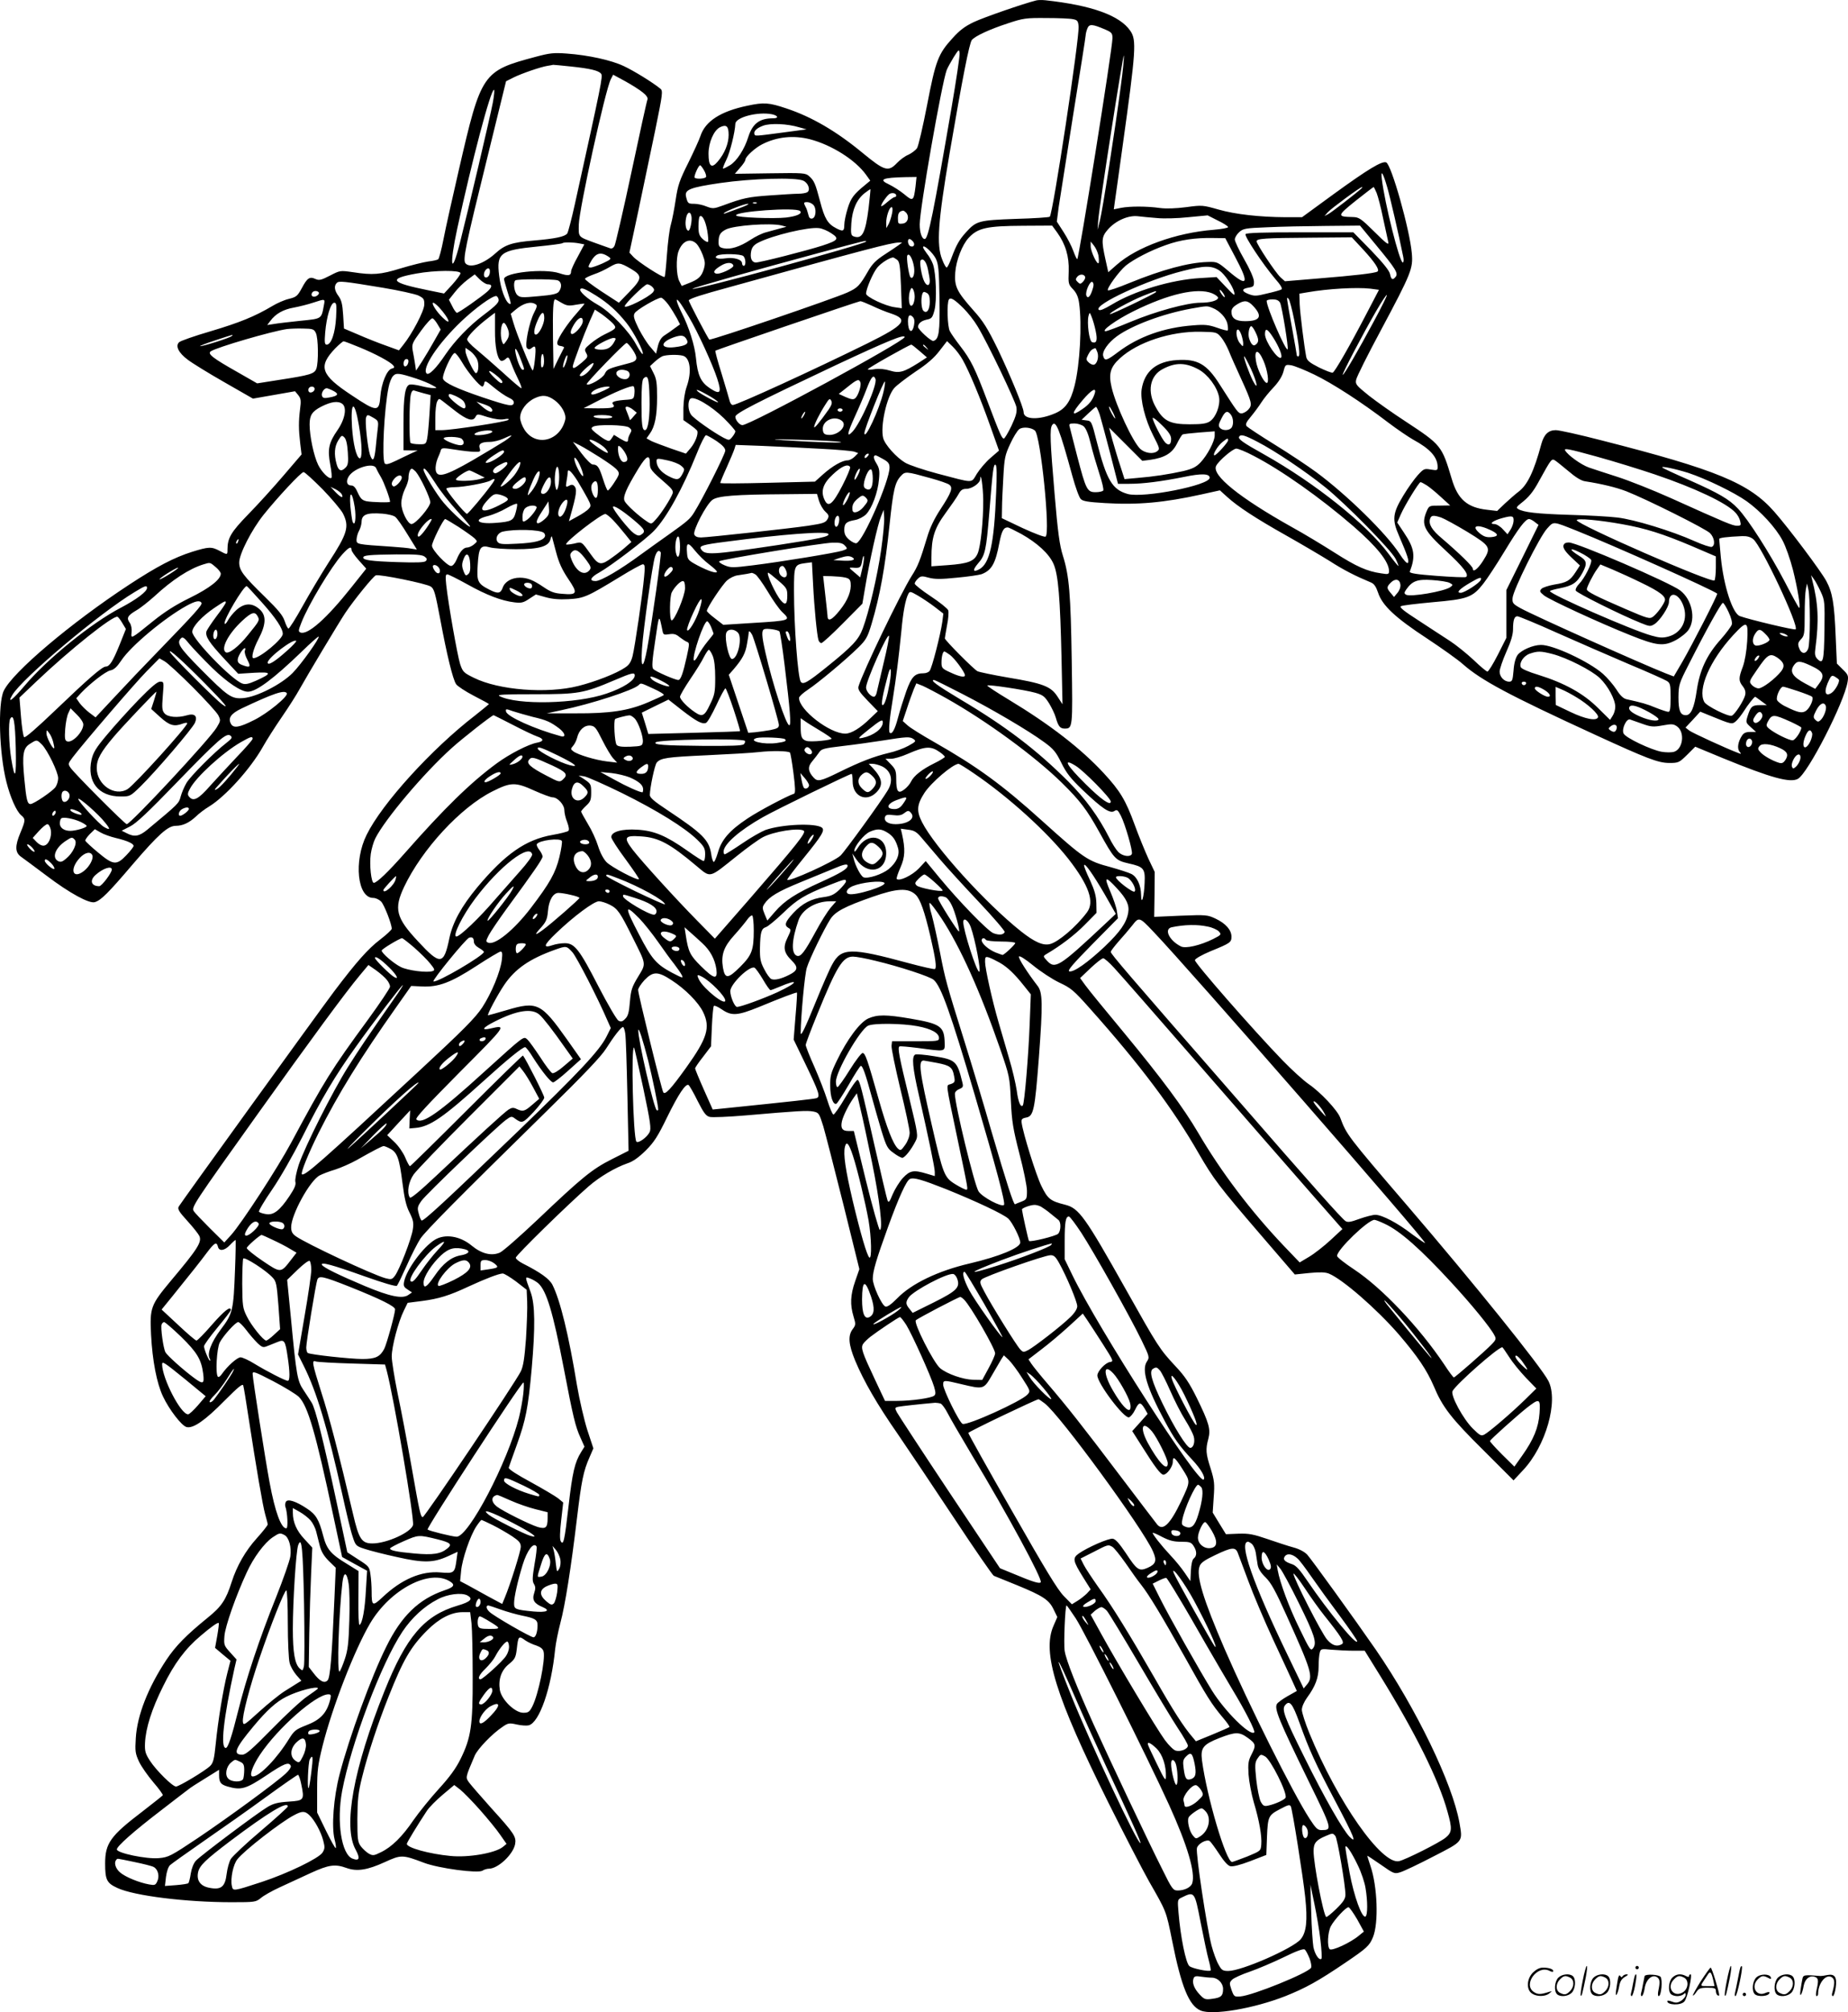 <svg version="1.0" xmlns="http://www.w3.org/2000/svg"
  viewBox="0 0 1102.56 1200.145"
 preserveAspectRatio="xMidYMid meet">
<g transform="translate(-0.277,1200.557) scale(0.1,-0.1)"
fill="#000000" stroke="none">
<path d="M6185 12003 c-76 -19 -313 -101 -372 -129 -53 -25 -86 -50 -127 -96
-86 -94 -101 -134 -152 -399 -25 -129 -52 -245 -60 -257 -9 -13 -32 -30 -51
-39 -20 -8 -50 -30 -68 -49 -52 -55 -74 -49 -204 58 -158 131 -306 217 -457
267 -104 35 -134 37 -232 16 -159 -33 -251 -92 -280 -180 -7 -22 -40 -94 -73
-161 -52 -104 -62 -133 -75 -220 -8 -54 -21 -121 -29 -149 -8 -27 -18 -107
-23 -177 -5 -70 -11 -130 -14 -134 -8 -8 -157 88 -187 120 l-23 25 52 243 c28
134 74 351 101 482 46 225 48 240 31 253 -45 37 -159 107 -217 134 -75 36
-214 66 -340 75 -78 6 -103 3 -185 -19 -319 -85 -326 -95 -459 -672 -38 -165
-80 -352 -92 -415 -12 -63 -27 -118 -32 -121 -5 -4 -32 -10 -59 -13 -28 -4
-101 -22 -164 -41 -123 -38 -168 -41 -285 -23 -77 11 -77 11 -137 -20 -52 -27
-65 -30 -86 -21 -36 17 -50 7 -82 -53 -26 -48 -33 -54 -77 -65 -27 -6 -72 -26
-100 -43 -104 -62 -196 -99 -367 -150 -96 -28 -182 -58 -189 -66 -23 -22 -3
-63 52 -104 26 -20 125 -81 218 -134 l171 -98 126 22 125 22 19 -23 c16 -20
18 -33 11 -84 -9 -73 -9 -120 1 -205 l8 -65 -107 -125 c-59 -69 -153 -173
-210 -231 -104 -107 -125 -142 -125 -211 0 -33 0 -33 -47 -8 -49 26 -65 25
-165 -6 -107 -34 -207 -86 -375 -196 -349 -229 -695 -522 -748 -633 -36 -77
-27 -375 16 -543 23 -92 60 -175 88 -199 27 -22 26 -31 -4 -103 -34 -81 -33
-119 4 -145 16 -11 84 -62 151 -112 137 -104 256 -169 289 -158 36 11 79 53
227 227 152 177 209 228 255 228 42 0 80 18 119 54 19 19 55 46 80 61 97 59
248 226 321 356 23 41 74 121 114 179 40 58 87 132 105 165 44 79 235 398 273
455 51 76 166 218 182 224 21 8 301 -49 328 -67 20 -13 27 -39 56 -193 40
-215 75 -359 95 -389 8 -12 55 -43 105 -69 50 -26 91 -48 91 -50 0 -1 -37 -31
-82 -67 -260 -200 -557 -527 -648 -713 -78 -157 -55 -376 39 -376 16 0 36 -10
48 -22 19 -21 63 -134 63 -162 0 -6 -31 -35 -70 -65 -72 -55 -141 -133 -274
-309 -105 -140 -914 -1260 -927 -1283 -8 -15 2 -31 52 -86 34 -37 66 -78 71
-89 17 -36 -11 -79 -171 -269 -119 -143 -125 -159 -117 -320 8 -155 34 -290
71 -368 37 -79 112 -176 141 -183 39 -10 110 39 226 157 81 81 108 104 112 91
3 -9 17 -93 31 -187 46 -300 85 -529 100 -582 8 -28 15 -55 15 -60 0 -5 -29
-42 -65 -82 -67 -74 -119 -164 -150 -261 -34 -107 -61 -147 -143 -213 -128
-104 -191 -168 -247 -252 -109 -165 -174 -331 -182 -466 -5 -78 -3 -92 19
-140 14 -30 53 -85 86 -124 33 -38 58 -73 56 -77 -3 -4 -58 -48 -123 -98 -189
-144 -221 -188 -221 -309 0 -98 10 -117 73 -146 101 -47 411 -85 682 -85 139
0 144 1 174 25 16 14 67 43 113 64 46 21 128 59 184 85 109 50 146 55 215 30
62 -22 124 -12 227 35 98 45 106 45 235 -4 88 -33 320 -64 348 -47 10 7 28 12
39 12 54 0 144 85 156 146 8 44 -4 63 -141 214 -60 67 -120 136 -132 152 -24
33 -25 28 32 162 17 40 104 131 166 172 33 23 40 24 85 14 26 -6 59 -8 71 -5
64 16 135 221 158 455 4 36 18 106 31 155 29 108 64 332 99 624 27 224 38 282
76 367 l22 51 -36 109 c-19 60 -47 180 -62 268 -49 299 -100 507 -146 598 -18
36 -73 75 -176 127 -24 12 -43 28 -43 35 0 14 313 320 435 426 67 58 159 112
231 137 34 11 67 35 110 77 50 50 72 85 127 198 67 137 111 203 128 192 5 -3
30 -46 54 -95 36 -71 50 -90 72 -95 14 -4 112 0 217 9 312 27 364 30 401 23
33 -7 35 -9 60 -89 13 -45 67 -255 120 -467 l95 -384 -25 -72 c-29 -83 -31
-140 -10 -210 14 -46 14 -51 -5 -76 -29 -39 -25 -91 15 -188 51 -122 131 -261
255 -439 59 -86 209 -310 333 -497 124 -188 232 -344 239 -347 7 -3 69 -28
138 -56 156 -64 192 -88 219 -145 l22 -45 -23 -53 c-69 -158 13 -421 327
-1053 96 -192 206 -405 244 -472 103 -180 101 -173 137 -352 55 -277 101 -388
170 -417 72 -30 318 12 506 86 120 48 195 89 360 201 125 85 141 99 162 150
35 84 27 304 -15 426 -10 31 -19 58 -19 60 0 2 36 -22 81 -53 78 -55 82 -56
117 -45 20 6 109 48 197 94 181 93 175 86 155 202 -42 234 -257 679 -498 1030
-128 185 -383 538 -410 568 -16 17 -48 34 -82 43 -30 8 -100 31 -155 50 -85
29 -111 34 -174 32 l-74 -3 -40 65 -39 64 6 91 c6 81 4 100 -18 171 -29 89
-31 115 -14 178 15 57 4 95 -69 244 -44 89 -72 131 -128 190 -94 101 -104 117
-295 457 -245 436 -280 484 -362 505 -88 22 -104 34 -142 112 -32 65 -110 315
-118 378 -2 20 2 25 27 30 44 8 52 43 76 358 24 321 23 390 -9 429 -57 74
-114 162 -110 173 2 8 36 -13 85 -53 44 -36 114 -82 156 -102 69 -32 87 -47
181 -153 300 -336 499 -601 650 -865 90 -155 120 -195 365 -480 l209 -243 87
9 c64 6 95 5 117 -4 82 -34 285 -211 416 -362 114 -133 167 -212 209 -309 52
-125 104 -192 296 -382 l180 -180 56 60 c137 145 213 413 152 533 -43 84 -448
587 -844 1048 -358 417 -360 421 -398 522 -17 45 -118 153 -189 201 -30 21
-100 84 -155 141 -176 182 -526 582 -523 598 2 9 41 31 93 53 118 48 125 53
125 87 0 40 -35 79 -94 107 -49 23 -56 24 -209 18 l-158 -7 2 134 1 134 -38
80 c-20 44 -57 134 -81 200 -54 148 -87 203 -185 309 -136 147 -321 290 -566
438 -73 44 -131 82 -129 85 7 7 224 -26 285 -43 46 -13 57 -21 83 -62 16 -26
35 -65 41 -87 15 -52 26 -65 53 -65 48 0 48 5 42 403 -6 400 -15 509 -53 629
-19 60 -30 137 -49 365 -27 315 -30 390 -15 413 22 33 44 -23 121 -304 18 -66
40 -127 50 -137 13 -13 43 -18 144 -24 197 -12 355 3 573 51 l113 25 43 -39
c61 -56 172 -129 352 -230 87 -49 204 -118 259 -152 87 -56 155 -90 246 -128
20 -8 31 -24 44 -62 25 -76 103 -149 291 -272 89 -59 185 -127 215 -154 109
-96 273 -184 789 -421 307 -141 376 -168 442 -168 55 0 59 2 106 48 l49 49
164 -68 c288 -118 402 -149 448 -124 60 32 277 456 297 579 6 36 3 43 -29 74
l-35 35 -7 159 c-8 199 -19 264 -56 333 -31 58 -222 313 -310 413 -150 171
-345 251 -1031 426 -131 34 -253 61 -273 61 -44 0 -70 -25 -86 -82 -44 -164
-83 -245 -136 -285 -20 -15 -57 -48 -82 -71 l-46 -44 -59 7 c-119 13 -176 62
-212 185 -59 198 -63 202 -274 341 -74 48 -173 118 -219 154 -77 62 -83 69
-77 96 3 17 69 149 147 294 183 343 193 369 185 460 -12 140 -122 530 -153
542 -25 10 -109 -41 -313 -189 l-189 -138 -98 0 c-155 1 -300 17 -401 46 -92
26 -97 27 -192 14 -63 -8 -119 -10 -157 -5 -77 11 -178 11 -231 1 l-44 -9 6
44 c4 24 24 172 46 329 81 580 84 636 47 691 -62 92 -230 153 -507 183 -19 2
-44 2 -55 -1z m220 -112 c26 -5 30 -11 33 -42 6 -67 -153 -1118 -172 -1136 -4
-4 -95 -10 -204 -13 -220 -8 -234 -12 -295 -79 -41 -45 -58 -75 -88 -155 -11
-31 -24 -56 -28 -56 -5 0 -17 21 -27 48 -35 86 -25 226 44 632 77 450 118 658
133 677 20 24 107 64 214 99 93 31 109 33 230 32 72 0 144 -3 160 -7z m193
-62 c37 -16 42 -22 42 -51 0 -63 -201 -1318 -210 -1318 -4 0 -14 23 -24 50
-10 28 -36 78 -58 112 l-40 62 11 86 c7 47 46 293 86 547 41 254 75 469 75
477 0 8 4 26 10 41 11 29 29 28 108 -6z m-918 -465 c-108 -628 -139 -784 -160
-784 -17 0 -30 38 -30 87 0 93 131 841 161 921 6 15 25 49 42 77 30 47 32 48
35 24 2 -15 -20 -161 -48 -325z m1010 130 c-36 -274 -110 -747 -125 -804 l-14
-55 4 55 c7 92 150 1006 153 984 2 -12 -6 -93 -18 -180z m-3282 115 c115 -12
166 -24 181 -43 12 -14 2 -60 -156 -776 -20 -91 -41 -171 -46 -177 -14 -19
-70 -31 -199 -42 -131 -11 -173 -25 -230 -77 -70 -63 -152 -90 -178 -59 -17
21 -2 96 132 638 l110 448 46 23 c49 24 159 62 202 69 14 2 29 5 33 6 4 0 51
-4 105 -10z m430 -155 c21 -16 31 -32 28 -41 -4 -8 -47 -204 -96 -435 -49
-230 -95 -428 -101 -439 -7 -13 -16 -18 -27 -14 -9 3 -48 17 -87 31 -106 39
-100 33 -99 110 2 92 158 803 191 867 l14 27 72 -39 c40 -22 87 -52 105 -67z
m-895 -61 c-14 -76 -148 -647 -196 -835 -52 -207 -65 -140 -16 85 88 406 199
827 219 827 4 0 1 -35 -7 -77z m1666 -69 c36 -8 42 -24 7 -24 -82 0 -123 -31
-149 -112 -22 -72 -69 -144 -109 -168 -18 -11 -36 -20 -41 -20 -4 0 5 23 19
52 22 43 52 165 54 215 1 39 134 74 219 57z m163 -78 l43 -12 -135 -18 c-173
-23 -172 -23 -176 -11 -6 18 12 36 52 51 44 16 144 12 216 -10z m-422 -45 c0
-52 -24 -111 -65 -159 -37 -44 -55 -29 -55 47 0 67 32 140 69 158 38 18 51 6
51 -46z m485 -26 c130 -34 271 -123 335 -212 l25 -35 -30 -25 c-69 -56 -86
-79 -105 -141 -11 -35 -20 -79 -20 -98 0 -38 -8 -41 -48 -20 -51 26 -70 59
-96 159 -29 109 -35 124 -66 152 -21 19 -34 20 -233 17 l-210 -3 31 36 c18 20
32 41 32 48 0 18 58 71 100 92 88 45 187 55 285 30z m-632 -185 c10 -17 15
-35 12 -40 -7 -11 -58 -14 -68 -4 -6 7 23 74 33 74 3 0 14 -14 23 -30z m4076
-100 c16 -54 69 -282 96 -417 4 -19 2 -33 -3 -33 -19 0 -108 353 -125 499 -7
58 7 37 32 -49z m-2814 3 c-11 -87 -15 -90 -66 -47 -24 20 -66 47 -93 60 -63
29 -39 40 97 43 l68 1 -6 -57z m-670 35 c30 -13 45 -56 24 -69 -8 -5 -32 -9
-54 -9 -22 0 -98 -5 -170 -10 -127 -9 -158 -15 -279 -60 -55 -20 -61 -20 -98
-6 -21 9 -54 16 -73 16 -37 0 -39 2 -49 42 -10 42 21 55 204 82 186 27 450 35
495 14z m3330 -47 c-32 -29 -178 -142 -197 -152 l-23 -12 20 23 c20 22 193
150 204 150 3 0 1 -4 -4 -9z m91 -26 c8 -20 26 -88 39 -153 14 -64 28 -128 31
-142 4 -19 -15 -5 -83 63 -80 79 -92 87 -128 88 -97 2 -96 7 16 97 57 45 105
82 107 82 2 0 10 -16 18 -35z m-3031 -91 c-19 -151 -39 -187 -90 -168 -15 6
-17 17 -13 78 6 83 32 142 80 180 18 14 33 24 34 23 1 -1 -4 -52 -11 -113z
m165 75 c0 -5 -4 -9 -10 -9 -5 0 -25 -14 -45 -31 -19 -17 -35 -27 -35 -22 0
12 29 55 47 70 16 12 43 7 43 -8z m-833 -45 c-3 -3 -12 -4 -19 -1 -8 3 -5 6 6
6 11 1 17 -2 13 -5z m338 -10 c21 -22 16 -78 -7 -82 -12 -2 -19 5 -23 25 -4
15 -10 36 -16 45 -13 25 -12 28 10 28 11 0 27 -7 36 -16z m-435 -18 c-36 -13
-74 -27 -85 -31 -11 -5 -17 -5 -13 -1 11 13 122 56 143 56 11 0 -9 -11 -45
-24z m905 -33 c-4 -21 -13 -49 -20 -63 l-14 -25 -1 31 c0 39 19 94 32 94 6 0
8 -14 3 -37z m-549 14 c16 -15 -18 -31 -83 -39 -76 -8 -291 0 -298 12 -15 24
358 51 381 27z m634 -11 c20 -26 8 -61 -22 -64 -26 -3 -28 -1 -28 32 0 30 8
42 31 45 4 1 12 -6 19 -13z m-1282 -20 c5 -26 -7 -86 -18 -86 -14 0 -22 37
-14 75 7 37 26 43 32 11z m94 -84 c6 -34 8 -65 5 -69 -4 -3 -18 4 -32 17 -20
19 -25 33 -25 75 0 28 3 55 7 59 14 14 34 -22 45 -82z m2684 73 c39 -4 123 -2
186 5 l116 11 61 -31 c34 -16 61 -34 61 -39 0 -5 -39 -12 -87 -16 -225 -18
-457 -102 -578 -209 l-50 -44 -17 77 c-25 113 -23 134 14 177 46 53 121 86
178 80 25 -3 77 -8 116 -11z m-2241 -44 l30 -8 -42 -11 c-24 -7 -60 -16 -80
-22 -21 -5 -63 -25 -93 -45 -64 -42 -120 -59 -161 -50 -24 5 -29 12 -29 35 0
43 9 59 44 77 47 24 262 40 331 24z m1645 -42 c50 -70 72 -143 69 -231 -3 -74
-2 -79 26 -108 20 -21 31 -45 36 -82 18 -126 5 -366 -27 -493 -24 -95 -55
-138 -115 -164 -96 -42 -189 -39 -189 6 0 28 -83 228 -155 378 -60 122 -86
165 -145 230 -99 112 -114 142 -108 225 5 72 42 167 81 208 54 58 108 70 324
71 l173 1 30 -41z m1905 -78 c115 -139 132 -166 114 -187 -17 -21 -26 -17 -33
17 -4 20 -40 65 -112 140 l-107 109 -318 0 c-219 0 -320 -3 -325 -11 -7 -13
101 -176 175 -264 36 -41 47 -61 39 -66 -7 -4 -46 -15 -86 -24 -63 -16 -76
-16 -108 -4 -45 17 -45 32 -2 39 30 5 33 8 32 38 -1 19 -25 74 -58 131 -31 54
-56 108 -56 118 0 11 11 30 25 43 24 22 36 25 168 30 78 4 235 7 348 8 l206 2
98 -119z m-3252 73 c49 -32 41 -42 -53 -73 -96 -31 -372 -101 -397 -101 -26 0
-37 28 -28 70 5 22 17 36 43 49 84 43 298 94 361 86 19 -2 52 -16 74 -31z
m2408 -139 c87 -163 77 -185 -38 -87 -66 56 -69 57 -125 55 -114 -3 -272 -46
-466 -125 -68 -28 -126 -48 -129 -44 -10 9 66 113 106 147 47 38 148 91 240
123 85 31 176 44 280 42 l74 -1 58 -110z m764 43 c71 -77 101 -123 86 -132
-15 -10 -139 -24 -349 -41 l-203 -17 -26 23 c-31 29 -143 198 -143 215 0 17
45 20 332 22 l236 2 67 -72z m-2685 47 c14 -17 5 -36 -15 -28 -16 6 -21 43 -6
43 5 0 14 -7 21 -15z m-1291 -14 c10 -10 26 -39 36 -65 15 -39 16 -53 7 -85
-14 -45 -32 -62 -89 -84 l-43 -17 -15 30 c-17 34 -20 135 -4 177 23 62 70 82
108 44z m1011 14 c0 -14 -1024 -294 -1036 -282 -5 4 383 114 751 213 291 78
285 76 285 69z m-1712 -11 l31 -6 -39 -73 c-22 -39 -40 -79 -40 -88 0 -26 -16
-29 -70 -11 -90 30 -330 4 -330 -35 0 -5 9 -38 20 -73 23 -72 24 -82 10 -73
-23 14 -50 88 -59 165 -17 136 6 153 226 175 80 8 149 17 151 20 7 7 63 6 100
-1z m1907 -10 c-11 -8 -49 -34 -85 -57 -49 -32 -73 -55 -97 -97 -52 -90 -63
-101 -127 -130 -89 -39 -793 -280 -821 -280 -5 0 -127 232 -123 235 16 13 71
31 243 78 815 226 963 265 1010 266 l20 0 -20 -15z m1191 -61 c3 -18 4 -38 2
-45 -7 -19 -48 67 -48 99 l0 28 20 -25 c11 -14 22 -39 26 -57z m-970 -20 c16
-33 19 -67 22 -238 3 -202 -3 -242 -36 -253 -13 -4 -92 68 -92 84 1 21 20 36
51 43 31 6 35 12 47 56 15 58 10 220 -9 275 -7 19 -23 48 -36 63 -12 16 -23
33 -23 38 0 21 58 -32 76 -68z m-1952 11 c18 -12 16 -15 -35 -39 -30 -13 -62
-25 -72 -25 -15 0 -16 3 -6 23 33 64 63 75 113 41z m804 4 c15 -15 16 -58 2
-58 -5 0 -10 7 -10 15 0 23 -49 37 -97 30 -47 -7 -74 2 -52 16 21 13 143 11
157 -3z m1018 -65 c6 -41 -6 -76 -21 -61 -10 10 -26 118 -19 130 11 18 32 -19
40 -69z m-102 44 c16 -12 19 -34 24 -152 l5 -138 -41 6 c-57 7 -172 62 -172
81 0 29 42 127 68 157 22 26 70 57 93 59 3 0 13 -6 23 -13z m185 -58 c6 -28
11 -58 11 -69 0 -31 -18 -33 -33 -3 -16 31 -30 117 -21 126 15 15 34 -9 43
-54z m-1770 2 c67 -40 65 -58 -11 -136 l-63 -65 -103 67 c-56 37 -101 71 -99
76 1 5 25 16 52 26 28 9 70 29 95 44 50 29 59 29 129 -12z m609 21 c5 -15 -83
-56 -104 -48 -20 7 -10 23 30 47 34 21 67 22 74 1z m2900 -30 c30 -20 79 -91
88 -128 6 -26 1 -23 -49 30 l-56 59 -98 -6 c-172 -10 -392 -76 -527 -158 -47
-28 -71 -38 -78 -31 -30 30 291 179 500 231 130 33 173 34 220 3z m-4354 -20
c-7 -26 -34 -30 -34 -4 0 22 21 45 32 34 4 -4 5 -17 2 -30z m-174 4 c0 -8 -22
-38 -49 -68 l-49 -53 -93 19 c-228 46 -245 69 -72 100 109 20 263 21 263 2z
m162 -66 c29 0 28 -16 0 -42 -34 -31 -172 -128 -183 -128 -5 0 -18 18 -28 39
l-20 39 34 43 c18 24 53 58 77 76 l43 32 30 -30 c17 -16 38 -29 47 -29z m3565
44 c2 -7 -4 -19 -13 -29 -15 -15 -18 -15 -32 -1 -13 12 -13 18 -2 31 14 17 41
17 47 -1z m-3149 -20 c25 -7 30 -40 9 -68 -10 -13 -37 -20 -121 -27 -97 -9
-110 -9 -127 7 -18 17 -26 73 -12 87 8 9 220 9 251 1z m-1039 -45 c96 -16 190
-37 210 -46 32 -16 36 -22 35 -55 -1 -38 -73 -175 -125 -239 l-26 -33 -77 28
c-43 15 -116 44 -164 65 l-87 37 -5 81 c-4 64 -10 88 -27 112 -25 33 -29 61
-11 79 13 13 36 11 277 -29z m4231 -13 c-13 -41 -28 -54 -36 -33 -8 23 24 93
37 80 8 -8 8 -21 -1 -47z m-2625 18 c12 -13 13 -19 4 -31 -26 -31 -169 -102
-169 -84 0 15 119 131 134 131 8 0 22 -7 31 -16z m-335 -52 c71 -45 124 -92
180 -162 43 -53 107 -176 97 -186 -3 -3 -20 23 -39 57 -41 78 -153 194 -229
237 -62 35 -112 80 -104 93 7 11 30 2 95 -39z m1900 -7 c0 -16 -5 -37 -10 -45
-24 -36 -35 54 -12 94 8 14 22 -17 22 -49z m2718 49 l52 -7 -71 -136 c-103
-198 -192 -353 -205 -358 -7 -2 -43 12 -82 31 -57 29 -71 41 -76 63 -13 69
-36 254 -39 313 l-2 64 47 8 c126 22 294 31 376 22z m-868 -48 c0 -6 -7 -1
-15 10 -8 10 -15 23 -15 28 0 6 7 1 15 -10 8 -10 15 -23 15 -28z m-5405 25 c3
-6 -3 -15 -14 -21 -21 -11 -37 2 -26 20 8 13 32 13 40 1z m3645 -55 c0 -48
-18 -74 -38 -54 -13 13 -16 75 -6 102 5 12 10 13 25 5 14 -7 19 -21 19 -53z
m1350 58 c0 -7 -270 -137 -275 -132 -8 7 123 79 198 109 82 32 77 31 77 23z
m335 -8 c19 -8 35 -20 35 -26 0 -17 -46 -30 -105 -30 -79 0 -266 -51 -417
-114 -74 -31 -141 -56 -149 -56 -30 1 63 68 166 119 210 104 382 143 470 107z
m964 -168 c-95 -177 -177 -318 -185 -318 -8 0 124 251 198 378 33 57 62 101
65 98 3 -2 -32 -73 -78 -158z m-5223 137 c8 -20 -7 -37 -92 -101 -83 -63 -167
-150 -223 -232 -56 -84 -100 -127 -113 -114 -30 30 66 176 206 310 83 79 183
152 209 152 4 0 10 -7 13 -15z m1015 -37 c17 -24 39 -60 50 -80 l19 -37 -33
-24 c-17 -13 -44 -32 -60 -42 -19 -12 -31 -32 -39 -63 l-11 -46 -34 40 c-19
21 -50 71 -70 110 -28 57 -33 76 -24 91 10 20 134 92 158 93 7 0 27 -19 44
-42z m1762 -23 c25 -25 62 -72 81 -104 59 -96 226 -446 233 -484 4 -29 -2 -52
-30 -112 -20 -41 -40 -75 -45 -75 -12 0 -24 27 -97 220 -75 199 -99 248 -163
331 -27 35 -55 75 -62 89 -15 26 -19 168 -6 189 10 16 35 0 89 -54z m1972 -71
c28 -142 36 -214 24 -214 -5 0 -9 2 -9 5 0 3 -13 80 -30 172 -34 190 -33 180
-19 166 6 -6 21 -64 34 -129z m-5790 90 c-15 -82 -11 -79 -142 -92 -65 -7
-136 -15 -157 -19 l-39 -6 19 25 c31 42 77 68 140 79 32 6 84 19 114 29 74 24
73 25 65 -16z m1419 15 c30 -17 42 -19 85 -11 28 5 51 8 51 6 0 -2 -20 -26
-45 -55 -56 -62 -112 -147 -117 -174 -2 -14 3 -21 20 -23 13 -2 22 -7 20 -10
-2 -4 -17 -34 -34 -67 l-29 -60 -3 185 c-2 168 1 230 13 230 2 0 20 -9 39 -21z
m759 -84 c54 -91 141 -282 169 -368 28 -86 18 -98 -44 -57 -54 36 -73 77 -83
180 -7 75 -42 185 -85 270 -32 64 -40 98 -14 65 9 -11 34 -51 57 -90z m3527
85 c11 -20 52 -272 45 -278 -11 -12 -125 250 -125 289 0 5 16 9 35 9 24 0 37
-6 45 -20z m-2435 -18 c33 -16 84 -37 113 -46 108 -36 83 -68 -139 -178 -318
-157 -778 -368 -804 -368 -8 0 -17 12 -20 28 -4 15 -25 87 -47 159 -23 73 -40
135 -37 137 5 5 850 294 864 295 6 1 37 -12 70 -27z m2275 -2 c57 -61 42 -90
-49 -90 -56 0 -81 17 -81 56 0 17 10 30 33 44 44 27 64 25 97 -10z m-5472 -67
c-5 -93 -29 -163 -56 -163 -12 0 -14 13 -9 73 8 94 33 177 54 177 13 0 15 -12
11 -87z m614 60 c61 -67 79 -117 22 -62 -37 35 -71 89 -56 89 4 0 20 -12 34
-27z m576 18 c11 -6 9 -16 -8 -49 -30 -57 -58 -198 -43 -213 9 -9 16 -9 28 1
24 20 27 8 19 -70 -4 -39 -10 -68 -14 -63 -12 12 -96 220 -114 283 l-16 54 27
23 c47 40 92 53 121 34z m4039 -22 c42 -16 82 -59 89 -96 4 -19 4 -36 2 -38
-3 -3 -31 4 -64 16 -49 17 -73 20 -143 14 -174 -13 -325 -67 -447 -159 -69
-52 -80 -55 -89 -25 -9 27 28 80 83 120 91 65 272 133 442 164 96 17 94 17
127 4z m-3579 -91 c26 -29 24 -32 -48 -67 -25 -12 -63 -37 -84 -55 -36 -30
-38 -34 -26 -56 12 -22 10 -26 -26 -57 -41 -34 -54 -40 -54 -23 0 15 67 192
102 272 l30 67 42 -28 c22 -16 51 -40 64 -53z m-702 -40 c-1 -99 13 -170 35
-184 6 -3 18 1 28 10 17 16 19 14 36 -31 10 -27 29 -69 42 -95 13 -27 20 -48
16 -48 -5 0 -55 43 -113 96 -58 52 -129 114 -157 137 -29 23 -53 49 -53 58 0
18 59 78 125 128 22 17 40 31 41 31 0 0 0 -46 0 -102z m294 70 c0 -35 -32 -98
-50 -98 -16 0 -12 34 10 84 23 54 40 60 40 14z m3290 -77 c12 -56 5 -76 -22
-66 -17 7 -31 115 -21 156 7 24 7 24 19 -6 7 -17 18 -54 24 -84z m-1084 35
c-11 -56 -36 -40 -36 23 0 36 10 45 28 27 10 -10 13 -25 8 -50z m-2843 6 l19
-32 -38 -67 c-21 -38 -54 -93 -73 -123 l-36 -55 -6 40 c-3 22 -10 58 -14 80
-6 38 -3 45 50 118 31 43 62 76 68 74 7 -2 20 -18 30 -35z m867 18 c0 -28 -56
-88 -69 -75 -7 7 -2 24 15 53 26 44 54 56 54 22z m-452 -35 c16 -35 15 -56 -5
-84 -16 -23 -17 -23 -24 -5 -15 38 -8 114 10 114 4 0 13 -11 19 -25z m4465
-30 c21 -43 21 -59 3 -74 -15 -13 -29 -1 -41 37 -8 26 1 72 13 72 5 0 16 -16
25 -35z m-5606 -5 c15 -29 17 -177 3 -214 -11 -30 -38 -38 -220 -66 l-133 -21
-117 67 c-147 83 -181 109 -160 124 35 24 364 120 455 133 17 2 59 4 95 3 58
-1 66 -3 77 -26z m5522 -11 c6 -18 11 -41 11 -53 -1 -20 -1 -20 -20 3 -20 23
-28 81 -11 81 5 0 14 -14 20 -31z m190 -17 c34 -53 57 -110 47 -119 -17 -18
-96 96 -96 139 0 40 14 35 49 -20z m-310 1 c14 -17 34 -53 45 -80 10 -26 43
-100 72 -163 67 -147 70 -159 44 -188 -11 -12 -30 -22 -40 -22 -20 0 -25 8
-130 172 -77 122 -132 154 -255 146 -124 -8 -194 -67 -211 -175 -9 -62 21
-181 69 -275 40 -78 41 -81 22 -95 -24 -17 -70 -10 -98 14 -45 41 -147 260
-172 368 -19 81 -8 121 49 173 105 97 304 162 480 159 97 -2 98 -2 125 -34z
m-5904 8 c-12 -11 -170 -61 -188 -60 -7 0 33 16 88 34 119 39 111 37 100 26z
m2715 -21 c14 -25 -5 -37 -71 -45 -89 -11 -91 29 -3 60 43 14 60 11 74 -15z
m1300 15 c0 -25 -922 -525 -968 -525 -17 0 -42 30 -42 50 0 20 119 81 600 308
310 145 410 186 410 167z m-1730 -24 c-19 -37 -41 -51 -81 -51 -21 0 -39 4
-39 10 0 12 89 59 113 60 14 0 16 -4 7 -19z m-1522 -37 c95 -39 183 -86 201
-108 9 -11 7 -15 -9 -19 -29 -7 -62 -88 -68 -165 -7 -95 -20 -95 -171 6 -185
122 -202 171 -98 280 23 23 45 42 50 42 4 0 47 -16 95 -36z m3598 -74 c39 -69
106 -229 164 -393 l53 -149 -51 -44 c-28 -24 -64 -67 -81 -94 -36 -58 -11 -58
-236 1 -82 22 -169 51 -192 65 -51 30 -121 107 -131 147 -18 71 21 247 66 298
16 18 73 61 127 98 70 46 112 83 143 124 l45 58 34 -33 c19 -18 45 -53 59 -78z
m-1971 63 c36 -54 33 -70 -17 -83 -127 -33 -133 -35 -147 -64 -12 -27 -96 -75
-108 -62 -6 6 226 246 238 246 5 0 20 -17 34 -37z m1714 -11 l44 -38 -49 -32
c-89 -56 -115 -64 -171 -47 -29 9 -64 13 -90 9 -24 -4 -43 -4 -43 -1 0 7 245
145 260 147 3 0 25 -17 49 -38z m42 21 c13 -16 12 -17 -3 -4 -10 7 -18 15 -18
17 0 8 8 3 21 -13z m-2681 -73 c12 -29 7 -80 -8 -80 -11 0 -62 107 -62 131 l0
20 29 -20 c15 -11 34 -34 41 -51z m259 4 c24 -62 24 -64 12 -64 -10 0 -30 44
-41 94 -11 52 5 35 29 -30z m3441 41 c11 -30 -3 -75 -24 -75 -8 0 -22 7 -30
16 -14 14 -14 18 -1 44 12 24 23 34 43 39 1 1 7 -10 12 -24z m990 -49 c26 -58
37 -140 19 -134 -18 5 -56 83 -63 131 -12 71 14 72 44 3z m-4780 -12 c31 -55
105 -144 121 -144 4 0 9 9 11 20 3 18 9 15 58 -26 30 -25 70 -52 88 -60 22
-10 32 -20 30 -32 -5 -23 -28 -19 -187 34 -153 52 -226 86 -235 110 -8 21 52
154 70 154 6 0 26 -25 44 -56z m481 -27 c-8 -8 -11 1 -11 29 0 53 14 67 18 19
2 -21 -1 -42 -7 -48z m139 28 c-7 -20 -14 -34 -17 -31 -3 2 0 21 7 41 7 20 14
34 17 31 3 -2 0 -21 -7 -41z m697 39 c44 -12 54 -95 23 -184 -12 -34 -19 -82
-20 -128 l0 -72 40 -28 c21 -15 41 -31 43 -37 7 -19 -13 -70 -40 -102 l-28
-33 -88 30 c-48 17 -101 37 -118 45 l-29 16 19 27 c31 42 44 108 44 218 0 83
-3 109 -21 144 l-21 42 27 25 c15 14 36 29 47 34 24 9 91 11 122 3z m3389 -78
c37 -81 47 -138 12 -72 -23 45 -59 146 -52 146 3 0 21 -33 40 -74z m-5030 29
c-3 -8 -10 -15 -16 -15 -14 0 -12 37 3 43 15 5 21 -8 13 -28z m1094 -25 c-23
-33 -58 -56 -68 -45 -7 7 65 75 80 75 5 0 0 -14 -12 -30z m3624 -8 c56 -31
111 -105 122 -165 8 -49 -18 -119 -54 -144 -21 -14 -47 -18 -122 -18 -116 0
-155 19 -200 99 -55 94 -38 191 41 231 76 40 135 39 213 -3z m689 -30 c110
-53 283 -165 440 -285 54 -41 122 -87 150 -103 102 -55 147 -105 147 -164 0
-20 -3 -21 -41 -15 -38 7 -42 5 -77 -33 -20 -22 -59 -76 -86 -121 -65 -107
-69 -144 -26 -242 50 -116 62 -151 52 -161 -5 -5 -26 18 -49 54 -79 122 -315
353 -498 488 -49 36 -160 110 -246 163 -86 53 -161 103 -168 110 -9 12 -4 23
25 58 20 24 48 62 62 84 14 22 46 62 73 90 30 32 51 65 59 94 11 42 12 43 46
38 19 -3 81 -28 137 -55z m-4843 -43 c0 -16 -13 -10 -47 23 -46 44 -41 56 7
18 22 -17 40 -36 40 -41z m744 65 c22 -9 20 -41 -3 -49 -11 -3 -29 0 -40 7
-46 28 -10 62 43 42z m-1259 -46 c33 -11 76 -28 95 -39 32 -17 33 -18 10 -18
-14 -1 -47 5 -75 12 -27 7 -58 11 -67 9 -28 -6 -38 -67 -38 -234 l0 -158 43
-1 42 0 -35 -16 c-19 -9 -62 -29 -94 -45 -46 -22 -62 -25 -68 -16 -18 29 -3
327 23 453 5 27 17 57 26 67 19 21 36 19 138 -14z m1393 -114 c3 -113 -8 -194
-27 -194 -17 0 -21 33 -21 164 0 90 4 136 12 144 26 26 33 4 36 -114z m1348
111 c13 -32 -88 -262 -137 -314 -37 -39 -32 -11 14 90 24 52 56 127 71 167 27
71 41 86 52 57z m-90 -20 c7 -18 -13 -80 -31 -95 -10 -9 -24 -7 -56 7 l-42 19
53 42 c57 46 68 49 76 27z m138 -56 c-24 -104 -114 -297 -114 -246 0 23 112
307 122 307 3 0 0 -27 -8 -61z m-1486 -10 c-3 -31 -6 -34 -38 -37 -77 -5 -102
-13 -91 -26 18 -21 2 -26 -88 -26 l-86 1 70 36 c116 61 219 103 228 94 5 -5 7
-24 5 -42z m-1908 27 c0 -17 -27 -29 -35 -16 -4 6 -3 15 0 20 9 15 35 12 35
-4z m1760 10 c0 -5 -58 -32 -87 -41 -36 -10 -28 14 10 30 30 13 77 20 77 11z
m-1648 -22 c35 -18 28 -30 -24 -39 -30 -6 -39 -4 -44 9 -6 17 11 46 28 46 5 0
23 -7 40 -16z m538 -14 l42 -11 -7 -114 c-4 -63 -10 -129 -14 -147 -7 -31 -9
-33 -49 -32 -23 0 -45 4 -50 8 -9 10 -8 252 2 289 4 19 12 27 21 23 7 -2 32
-10 55 -16z m1696 -11 c29 -16 57 -35 61 -42 7 -11 -103 47 -121 64 -20 18 8
8 60 -22z m2308 9 c-12 -38 -33 -65 -73 -92 -69 -48 -69 -29 1 53 53 63 85 80
72 39z m-3766 -45 c14 -19 16 -43 4 -43 -18 0 -92 61 -92 75 0 14 4 14 38 0
20 -9 43 -23 50 -32z m543 6 c42 -30 72 -84 64 -117 -31 -127 -174 -163 -242
-61 -15 23 -27 55 -27 73 0 44 38 94 88 117 45 21 75 18 117 -12z m1011 -108
c37 -37 68 -72 68 -78 0 -6 -8 -21 -18 -33 -18 -22 -19 -22 -53 -5 -60 32
-177 114 -193 137 -19 26 -21 79 -5 95 20 20 124 -41 201 -116z m-1601 42 c68
-52 103 -63 118 -35 11 20 11 20 73 0 41 -12 75 -17 98 -13 24 5 32 3 25 -4
-11 -11 -336 -61 -397 -61 l-38 0 0 76 c0 41 5 84 11 95 10 19 11 19 33 2 13
-10 47 -37 77 -60z m2225 9 c-53 -75 -86 -115 -86 -103 0 14 33 81 68 135 21
34 26 37 34 22 7 -13 3 -26 -16 -54z m-2901 35 c29 -22 16 -92 -28 -156 -53
-76 -61 -115 -44 -206 8 -41 11 -77 7 -80 -14 -9 -58 35 -79 78 -26 53 -51
172 -51 241 0 55 15 78 69 106 59 30 100 36 126 17z m883 -20 c6 -5 12 -13 12
-18 0 -18 -26 -8 -60 21 l-35 30 35 -12 c19 -6 41 -15 48 -21z m-784 -108 c20
-118 21 -202 4 -197 -19 7 -38 84 -45 185 -10 159 15 166 41 12z m1636 93 l22
-18 -21 -24 c-11 -14 -20 -22 -21 -19 0 4 -7 23 -15 43 -13 30 -13 36 -1 36 7
0 24 -8 36 -18z m2784 -29 c8 -27 36 -130 62 -230 l47 -183 68 0 c83 0 191 14
326 41 104 22 153 20 153 -5 0 -45 -393 -122 -488 -97 -93 26 -127 82 -186
314 -30 119 -32 122 -60 125 l-30 4 40 38 c21 20 42 38 46 39 3 0 13 -20 22
-46z m80 10 c9 -18 14 -33 12 -33 -6 0 -36 55 -36 66 0 11 5 3 24 -33z m-1614
17 c0 -5 -7 -10 -15 -10 -8 0 -15 5 -15 10 0 6 7 10 15 10 8 0 15 -4 15 -10z
m-230 -30 c-6 -11 -13 -20 -16 -20 -2 0 0 9 6 20 6 11 13 20 16 20 2 0 0 -9
-6 -20z m2546 3 c17 -22 18 -65 2 -81 -16 -16 -53 -15 -67 2 -10 11 -8 23 9
55 22 45 36 50 56 24z m-5114 -20 c28 -17 30 -20 24 -68 -3 -27 -9 -78 -12
-113 -8 -74 -18 -85 -34 -38 -14 43 -31 202 -23 222 7 18 9 18 45 -3z m1423 7
c4 -6 -15 -10 -49 -10 -30 0 -58 5 -61 10 -4 6 15 10 49 10 30 0 58 -4 61 -10z
m3335 -132 c0 -34 -14 -43 -35 -22 -19 19 -75 128 -75 146 0 7 25 -12 55 -42
40 -39 55 -62 55 -82z m-1966 109 c40 -29 -21 -92 -82 -85 -21 2 -28 9 -30 30
-6 53 66 88 112 55z m1444 -34 c14 -12 29 -48 42 -103 11 -47 35 -127 51 -177
17 -51 28 -97 24 -103 -3 -5 -24 -10 -45 -10 -51 0 -58 14 -111 217 -22 87
-43 166 -45 176 -4 14 1 17 29 17 19 0 44 -8 55 -17z m-2712 -7 c16 -13 17
-18 7 -35 -7 -12 -13 -28 -13 -36 0 -20 -8 -19 -50 6 l-34 21 -14 -21 c-13
-19 -16 -19 -41 -6 -14 8 -39 26 -56 40 -25 21 -28 27 -15 35 24 16 193 12
216 -4z m2421 -18 c34 -27 94 -614 64 -633 -7 -4 -65 18 -137 51 l-124 59 1
60 c0 33 4 116 8 185 6 113 10 132 41 198 18 40 43 80 54 88 21 15 70 11 93
-8z m688 -175 c85 12 131 39 159 95 14 28 29 53 34 56 5 3 50 8 100 12 l92 7
0 -25 c0 -35 -45 -119 -85 -161 -27 -28 -49 -38 -102 -51 -86 -19 -176 -33
-274 -41 l-77 -7 -25 78 c-15 44 -35 113 -47 154 l-20 75 99 -99 99 -99 47 6z
m-3925 168 c0 -9 -48 -21 -88 -21 -16 0 -22 4 -16 9 17 17 104 27 104 12z
m-862 -123 c4 -61 1 -77 -13 -91 -26 -27 -43 -20 -54 21 -16 57 -13 104 10
141 19 31 22 32 36 18 11 -10 18 -41 21 -89z m937 68 c-28 -18 -114 -70 -193
-116 -165 -95 -214 -108 -220 -56 -2 16 3 45 11 65 9 20 18 43 20 52 5 14 14
14 84 3 43 -7 95 -13 116 -13 35 -1 38 1 32 20 -9 27 8 39 60 39 22 0 58 9 80
19 61 29 65 25 10 -13z m1263 -1 c35 -24 52 -42 52 -57 0 -20 -136 -290 -186
-369 -24 -39 -41 -53 -149 -130 -38 -27 -113 -80 -165 -118 -127 -94 -242
-161 -274 -161 -40 0 -31 22 22 51 68 38 280 199 328 250 75 79 169 249 255
462 23 59 48 107 54 107 5 0 34 -16 63 -35z m3228 -5 c103 -53 286 -176 403
-270 125 -101 392 -373 420 -427 12 -24 19 -43 17 -43 -3 0 -30 33 -59 73
-132 177 -438 421 -742 592 -129 72 -158 93 -149 106 9 16 32 10 110 -31z
m-4748 18 c18 -18 14 -38 -8 -38 -27 0 -100 30 -100 41 0 13 94 11 108 -3z
m856 -57 c11 -12 17 -23 15 -26 -7 -7 -109 64 -109 75 0 14 71 -23 94 -49z
m1401 39 c43 -8 -141 -3 -340 10 -87 6 -63 7 90 3 116 -3 228 -9 250 -13z
m2315 10 c0 -13 -70 -90 -81 -90 -15 0 19 57 47 79 30 24 34 25 34 11z m-3745
-104 c98 -64 116 -81 108 -104 -8 -23 -56 -92 -64 -92 -4 0 -17 32 -29 70 -23
72 -33 85 -61 85 -9 0 -39 30 -67 67 l-51 68 42 -21 c23 -12 78 -45 122 -73z
m151 22 c16 -31 12 -48 -12 -48 -17 0 -34 39 -34 77 0 22 2 24 16 12 8 -7 22
-25 30 -41z m1162 31 c101 -5 192 -13 204 -18 l21 -8 -21 -21 c-12 -12 -31
-22 -42 -22 -32 0 -91 -34 -146 -83 l-49 -44 -282 -7 c-156 -4 -283 -5 -283
-1 0 4 17 46 39 94 21 47 42 97 46 110 l7 23 162 -6 c88 -4 243 -11 344 -17z
m4978 -153 c239 -81 428 -170 481 -228 12 -12 25 -35 28 -50 6 -25 5 -28 -19
-28 -26 0 -60 14 -395 165 -107 48 -251 105 -320 127 -69 22 -145 47 -168 55
-46 16 -127 74 -142 102 -9 15 19 10 182 -35 106 -29 264 -78 353 -108z
m-2394 111 c163 -84 396 -248 594 -419 142 -123 214 -213 214 -268 0 -20 -4
-21 -47 -14 -84 12 -147 40 -277 123 -69 44 -183 113 -254 152 -316 177 -483
312 -453 367 17 32 100 102 120 102 11 0 58 -19 103 -43z m-4472 24 c0 -12
-49 -47 -84 -61 -41 -15 -30 5 21 39 48 32 63 37 63 22z m2170 -26 c-7 -9 -15
-13 -17 -11 -7 7 7 26 19 26 6 0 6 -6 -2 -15z m91 -17 c31 -17 39 -27 39 -51
0 -78 -156 -436 -197 -451 -7 -3 -26 6 -43 20 -22 19 -30 34 -30 59 0 39 12
50 64 59 22 4 51 19 66 34 35 36 71 132 77 209 5 51 2 67 -16 96 -18 29 -19
47 -3 47 2 0 22 -10 43 -22z m-1796 -68 c17 -50 2 -43 -25 10 -25 49 -28 86
-5 53 9 -12 22 -41 30 -63z m405 44 c0 -37 6 -45 100 -126 31 -27 41 -42 36
-55 -12 -33 -70 -123 -99 -154 -27 -31 -28 -31 -55 -13 -46 30 -120 97 -132
120 -13 24 7 72 83 197 47 76 67 85 67 31z m109 15 c28 -6 62 -19 76 -30 23
-19 24 -22 10 -49 -20 -39 -33 -41 -86 -13 -44 23 -69 56 -69 88 0 18 5 18 69
4z m5371 -63 c43 -37 77 -58 100 -61 97 -15 185 -36 247 -60 122 -48 472 -223
498 -249 27 -27 33 -73 11 -82 -8 -3 -54 12 -103 34 -136 61 -362 130 -461
141 -48 6 -177 13 -287 16 -192 6 -273 15 -305 35 -12 7 -9 13 15 32 49 38 75
69 112 138 69 125 73 131 91 121 9 -5 46 -35 82 -65z m-6330 45 c0 -14 -61
-62 -74 -58 -22 7 -11 30 24 48 39 21 50 23 50 10z m74 -13 c-4 -13 -18 -38
-32 -56 -25 -33 -82 -79 -82 -66 0 3 23 37 51 75 51 70 76 88 63 47z m2842
-162 c-12 -304 -38 -422 -101 -456 -38 -20 -41 -5 -7 35 42 47 49 78 67 300
21 261 25 296 38 288 7 -4 8 -60 3 -167z m-3699 147 c4 -10 17 -34 29 -54 17
-28 54 -127 54 -146 0 -6 -107 -3 -140 3 -26 6 -36 15 -52 50 -13 31 -25 44
-39 44 -27 0 -34 25 -15 55 33 51 149 85 163 48z m1092 -53 c0 -25 -4 -54 -8
-65 -7 -18 -9 -16 -15 12 -9 41 3 131 15 112 5 -8 8 -34 8 -59z m1736 60 c3
-5 -18 -56 -47 -112 -58 -112 -84 -132 -106 -83 -24 51 -9 97 50 151 53 50 90
65 103 44z m5001 -35 c108 -36 273 -116 348 -169 84 -60 174 -158 214 -234 19
-35 46 -113 62 -175 28 -112 47 -227 37 -227 -3 0 -42 71 -87 158 -87 166
-218 372 -279 435 -53 56 -112 90 -287 168 -87 38 -160 72 -163 76 -11 11 75
-7 155 -32z m-7593 8 c27 -31 87 -157 87 -183 0 -28 -87 -130 -112 -130 -23 0
-61 78 -61 124 0 23 10 60 21 83 12 23 22 53 22 67 0 29 9 56 20 56 4 0 14 -8
23 -17z m116 -67 c29 -47 90 -123 134 -171 43 -47 77 -88 75 -90 -7 -8 -106
81 -158 142 -42 49 -120 177 -120 197 0 20 21 -4 69 -78z m2524 49 c-9 -19
-19 -33 -21 -30 -7 7 19 65 29 65 5 0 1 -16 -8 -35z m87 -24 c0 -54 -14 -75
-41 -61 -13 8 -15 16 -10 43 11 45 30 79 42 72 5 -4 9 -28 9 -54z m-2357 27
l42 -21 -30 -9 c-46 -12 -137 -14 -142 -3 -3 10 62 54 80 55 4 0 27 -10 50
-22z m361 -31 c-8 -23 -26 -55 -40 -72 -24 -29 -25 -29 -19 -5 4 14 18 49 31
78 28 63 50 62 28 -1z m234 -9 c21 -35 49 -83 61 -106 21 -40 21 -45 6 -61 -8
-10 -39 -31 -67 -46 l-51 -28 7 24 c40 141 43 168 24 187 -8 8 -17 8 -31 0
-19 -10 -20 -8 -14 28 4 22 7 45 7 52 0 26 20 9 58 -50z m-1521 -50 c55 -57
110 -122 122 -145 39 -78 28 -118 -86 -293 -44 -69 -114 -186 -155 -260 -41
-74 -79 -134 -84 -133 -5 0 -15 21 -23 45 -11 33 -38 66 -117 143 -130 127
-154 158 -154 206 0 50 74 195 146 285 81 101 223 254 238 254 7 0 57 -46 113
-102z m3630 65 c51 -14 100 -31 109 -38 24 -17 14 -46 -51 -145 -38 -58 -64
-112 -81 -170 -41 -136 -55 -172 -91 -228 -67 -106 -291 -571 -318 -660 -5
-18 5 -34 54 -85 l61 -63 -43 -41 c-61 -60 -115 -93 -151 -93 -93 0 -276 142
-276 213 0 8 24 30 53 49 63 42 227 179 300 251 47 46 56 62 80 142 50 167 81
340 107 590 22 208 32 253 67 291 27 29 29 29 180 -13z m-3157 4 c0 -19 -39
-59 -51 -52 -14 9 -11 26 8 47 19 21 43 24 43 5z m740 -12 c0 -20 -40 -55 -62
-55 -27 0 -22 15 15 44 37 30 47 32 47 11z m150 -13 c0 -32 -25 -72 -46 -72
-19 0 -18 13 6 60 24 47 40 51 40 12z m2579 -107 c1 -122 -15 -277 -33 -320
-20 -47 -56 -61 -178 -70 l-98 -7 0 52 c0 119 18 175 84 265 33 45 69 97 78
114 13 24 24 31 46 31 34 0 82 34 83 58 3 51 17 -46 18 -123z m-2936 87 c-42
-58 -137 -171 -144 -171 -11 -2 -128 142 -123 151 3 4 25 8 49 8 52 0 188 25
213 39 32 19 34 11 5 -27z m637 -27 c0 -52 -12 -64 -29 -29 -14 32 -14 57 1
72 18 18 28 4 28 -43z m4945 26 c17 -11 55 -42 85 -70 l55 -50 -63 -1 c-62 0
-63 0 -78 -35 -33 -80 -17 -112 116 -235 103 -95 140 -143 119 -156 -6 -3 -85
0 -175 7 -121 9 -163 16 -160 25 35 92 29 138 -35 233 l-40 60 21 48 c25 57
109 193 118 193 4 0 21 -9 37 -19z m-6472 -56 c10 -24 -7 -17 -39 16 l-29 31
31 -15 c17 -9 34 -23 37 -32z m3017 -26 c-12 -23 -24 -39 -27 -36 -7 8 27 77
38 77 5 0 0 -18 -11 -41z m-2941 -47 c10 -65 2 -124 -13 -87 -3 10 -9 52 -13
94 -7 93 11 88 26 -7z m909 54 c12 -11 4 -18 -49 -45 -101 -51 -130 -35 -64
35 30 32 39 36 67 30 18 -4 39 -13 46 -20z m1861 -17 c7 -23 24 -52 37 -64 21
-19 24 -27 15 -44 -13 -23 -24 -27 -116 -41 -106 -16 -602 -70 -640 -70 -22 0
-35 6 -40 18 -9 24 72 180 108 206 32 24 134 32 433 34 l191 2 12 -41z m279
19 c17 -17 15 -22 -14 -57 -26 -31 -63 -42 -65 -18 -3 28 3 43 27 65 29 25 35
27 52 10z m-1788 -62 c-14 -43 -37 -65 -45 -44 -7 19 8 60 31 83 23 23 29 6
14 -39z m-300 -25 c-13 -50 -26 -57 -120 -64 -111 -9 -139 19 -42 42 26 7 75
27 107 46 33 19 61 30 63 25 2 -5 -2 -27 -8 -49z m170 -44 c-17 -15 -35 -25
-41 -22 -10 7 -2 26 40 90 l26 40 3 -40 c3 -34 -1 -44 -28 -68z m-46 75 c6
-10 -40 -69 -65 -82 -17 -10 -19 -7 -19 24 0 19 7 42 16 50 16 17 59 22 68 8z
m579 -77 c68 -57 75 -70 44 -89 -12 -8 -23 -5 -44 10 -30 22 -123 139 -123
155 0 15 50 -15 123 -76z m1477 -179 c-23 -159 -73 -371 -110 -470 -25 -66
-61 -105 -214 -228 -114 -92 -143 -109 -156 -88 -17 28 -40 329 -40 541 0 153
2 157 68 166 l39 5 7 -133 c7 -140 23 -302 32 -331 3 -10 11 -18 17 -18 7 0
65 53 129 118 l116 117 17 100 c26 156 75 376 94 420 l16 40 3 -44 c2 -24 -6
-111 -18 -195z m-2898 196 c10 -8 43 -55 73 -105 l55 -89 -32 5 c-18 4 -71 9
-118 12 -213 14 -210 14 -210 43 1 15 7 38 15 52 8 14 14 37 15 51 0 46 30 58
125 51 33 -3 68 -11 77 -20z m1299 -19 c20 -21 52 -59 72 -84 l37 -46 -28 -24
c-15 -14 -53 -45 -86 -68 -66 -49 -81 -48 -126 15 -60 83 -53 79 -104 67 -25
-5 -46 -7 -46 -4 0 20 209 181 234 181 7 0 28 -17 47 -37z m1349 5 c0 -13 -4
-29 -9 -37 -13 -20 -24 4 -17 35 8 30 26 32 26 2z m3591 11 c19 -7 89 -45 157
-86 140 -86 143 -93 92 -174 -31 -48 -60 -70 -60 -45 0 13 -80 91 -184 180
-60 50 -81 85 -71 117 7 22 19 23 66 8z m432 -22 c-1 -14 -9 -37 -19 -52 l-17
-26 -28 30 c-15 17 -38 31 -50 31 -36 0 -8 21 48 36 60 16 68 13 66 -19z
m-6459 1 c-30 -53 -67 -97 -75 -93 -12 8 5 41 39 78 26 28 49 37 36 15z m166
-36 c41 -27 83 -57 94 -67 18 -18 18 -19 -4 -37 -12 -10 -30 -18 -40 -18 -22
0 -44 -25 -63 -72 -10 -23 -23 -38 -33 -38 -24 0 -114 95 -114 121 0 22 68
159 79 159 3 0 40 -22 81 -48z m6420 30 l22 -17 -96 -195 -96 -194 0 -142 0
-143 -51 -101 c-28 -55 -56 -100 -62 -100 -5 0 -43 31 -83 70 -41 38 -104 89
-141 113 -38 25 -122 79 -187 122 -87 56 -116 79 -105 85 8 5 94 15 191 24
207 18 236 28 301 111 23 29 80 116 126 192 85 140 125 193 147 193 6 0 22 -8
34 -18z m522 -13 c140 -25 241 -57 416 -131 l142 -61 0 -66 c0 -36 -4 -71 -8
-77 -12 -20 -822 334 -822 359 0 13 134 1 272 -24z m-272 -39 c225 -90 813
-353 838 -375 5 -5 -150 -307 -208 -407 l-51 -87 -47 18 c-151 60 -788 345
-867 389 -45 25 -50 31 -48 60 2 46 163 370 207 416 40 43 30 44 176 -14z
m-510 2 c45 -22 45 -36 -1 -40 -27 -2 -44 3 -68 23 -55 47 -14 57 69 17z
m-2804 -21 c96 -54 167 -119 193 -180 28 -65 39 -204 47 -556 l6 -280 -30 46
c-39 61 -87 79 -298 114 -87 15 -168 32 -179 37 -22 11 -195 185 -195 196 0 4
6 39 13 78 8 38 11 79 7 90 -5 11 -51 48 -104 83 -53 35 -96 69 -96 76 0 6 9
20 20 30 17 16 25 16 64 5 35 -9 70 -10 166 0 67 6 134 16 149 21 60 23 83 63
106 186 14 71 25 93 50 93 6 0 42 -18 81 -39z m-2849 7 c6 -5 10 -15 7 -22
-10 -25 -60 -38 -164 -43 -88 -5 -108 -3 -118 10 -17 21 0 55 31 62 72 16 221
12 244 -7z m1698 -7 c9 -15 -51 -28 -300 -66 -402 -60 -437 -62 -460 -24 -12
19 11 26 144 43 348 46 604 65 616 47z m-1624 -110 c16 -61 35 -103 72 -158
59 -87 55 -97 -37 -89 -46 3 -69 12 -110 40 -62 42 -96 56 -142 56 -49 0 -90
-24 -102 -60 -13 -35 -29 -37 -80 -11 -69 35 -76 50 -69 147 6 105 17 121 73
105 22 -6 92 -11 156 -11 138 0 194 16 205 59 3 14 8 21 9 16 2 -6 13 -48 25
-94z m739 34 c0 -61 -15 -81 -25 -34 -8 37 2 102 16 94 5 -4 9 -30 9 -60z
m6403 45 c49 -39 274 -517 253 -538 -7 -6 -275 58 -333 79 -43 16 -96 178
-113 348 -5 57 -10 107 -10 112 0 7 44 13 136 17 29 1 49 -4 67 -18z m-9040
-15 c-3 -9 -8 -14 -10 -11 -3 3 -2 9 2 15 9 16 15 13 8 -4z m2810 -135 c25
-19 47 -39 47 -44 0 -13 -50 3 -115 37 -56 30 -60 35 -63 71 -6 68 4 72 46 19
21 -26 59 -64 85 -83z m811 111 c17 -18 16 -19 -16 -30 -42 -13 -363 -66 -533
-87 -120 -15 -133 -15 -169 0 -22 9 -36 20 -32 24 11 11 613 110 677 111 43 1
60 -3 73 -18z m-2944 -25 c0 -8 20 -36 44 -63 l44 -49 -90 -113 c-146 -184
-259 -284 -302 -268 -14 6 -14 11 5 59 41 106 179 335 244 407 39 43 55 51 55
27z m1403 -64 c25 -34 28 -44 17 -57 -30 -36 -76 -11 -105 57 -13 33 -13 38 1
53 21 20 44 6 87 -53z m442 49 c5 -10 -51 -408 -81 -574 -23 -124 -39 -125
-31 -1 8 117 62 504 78 551 11 33 23 41 34 24z m-1409 -25 c15 -11 16 -17 7
-27 -9 -8 -54 -10 -170 -6 -156 5 -203 12 -203 27 0 14 37 17 196 19 116 1
155 -2 170 -13z m272 -43 c2 -35 -1 -53 -12 -62 -13 -11 -17 -9 -26 14 -13 33
-13 47 0 80 16 41 35 25 38 -32z m2339 -30 l-12 -51 -35 30 c-34 28 -34 29
-10 28 45 -4 50 0 57 43 4 23 9 33 10 22 2 -11 -3 -43 -10 -72z m-57 67 c22
-14 -7 -22 -66 -18 l-49 3 35 12 c44 14 61 15 80 3z m-3801 -56 c17 -14 31
-32 31 -40 0 -34 -66 -86 -184 -144 -86 -42 -150 -83 -221 -140 -132 -107
-132 -107 -127 -65 2 20 -2 43 -11 56 -21 29 -13 43 39 74 25 14 72 52 107 83
109 101 210 166 295 192 39 12 38 12 71 -16z m1336 -11 c10 -28 -11 -37 -28
-12 -9 12 -14 26 -11 30 7 12 31 0 39 -18z m1221 -45 c-9 -105 -55 -419 -69
-475 -9 -35 -20 -53 -45 -69 -51 -35 -176 -84 -280 -110 -186 -47 -473 -25
-622 49 -61 30 -66 35 -82 82 -16 51 -70 354 -83 473 -5 48 -4 62 6 62 8 0 61
-27 119 -59 114 -64 205 -99 282 -108 41 -5 54 -2 88 21 l40 26 57 -16 c39
-11 80 -15 137 -12 93 5 112 14 306 132 68 42 130 76 138 76 12 0 14 -13 8
-72z m152 16 c-32 -33 -45 -16 -17 21 16 19 25 23 32 16 8 -8 4 -19 -15 -37z
m694 21 c15 -33 -2 -55 -27 -35 -23 19 -18 60 7 60 5 0 14 -11 20 -25z m-3672
-20 c-30 -19 -59 -35 -65 -35 -5 0 15 16 45 35 30 19 60 35 65 35 6 0 -15 -16
-45 -35z m3489 -5 c10 -5 43 -51 74 -102 30 -51 69 -106 86 -122 54 -51 53
-52 -177 -66 l-174 -11 -49 38 c-27 20 -49 41 -49 45 0 18 94 159 121 182 16
14 44 28 62 30 18 3 43 7 57 9 14 3 26 5 28 6 2 0 11 -3 21 -9z m137 -37 c50
-43 54 -50 54 -89 0 -52 -11 -61 -37 -31 -31 34 -92 167 -77 167 3 0 30 -21
60 -47z m399 18 c23 -5 31 -12 33 -33 5 -46 -16 -101 -63 -160 -48 -61 -75
-74 -75 -35 -1 12 -7 70 -14 130 l-12 107 50 -1 c28 -1 65 -4 81 -8z m5821
-85 c24 -52 24 -61 22 -232 -3 -184 -8 -203 -43 -168 -13 14 -16 28 -11 63 22
167 17 269 -20 411 l-6 25 16 -22 c10 -13 28 -47 42 -77z m-2028 72 c-6 -19
-97 -78 -120 -78 -29 0 -9 22 56 60 56 33 70 36 64 18z m-480 -29 c2 -15 -6
-36 -18 -50 l-20 -24 -20 24 c-25 29 -25 36 1 62 26 26 53 21 57 -12z m294 10
c20 -11 21 -12 4 -25 -36 -26 -241 -61 -265 -45 -11 7 -11 12 2 31 36 51 66
62 154 56 45 -3 92 -10 105 -17z m-4562 -31 c0 -46 -66 -202 -81 -192 -13 8
-11 142 2 167 17 33 51 67 66 67 9 0 13 -14 13 -42z m-915 22 c3 -5 3 -15 0
-20 -7 -12 -45 5 -45 20 0 13 37 13 45 0z m7626 -210 c0 -81 -4 -157 -10 -173
-14 -36 -42 -33 -55 5 -8 23 -6 32 12 51 20 21 22 34 22 144 0 66 3 136 7 154
l7 34 8 -35 c5 -19 9 -100 9 -180z m-9921 189 c0 -22 -63 -69 -158 -119 -175
-91 -440 -307 -573 -465 -71 -84 -105 -110 -73 -55 58 99 521 489 731 615 62
38 73 41 73 24z m685 -86 c84 -94 125 -156 125 -188 0 -31 -137 -145 -175
-145 -15 0 -1 55 30 114 47 90 48 143 4 180 -43 37 -88 35 -134 -5 -20 -18
-43 -46 -52 -63 -9 -17 -18 -26 -20 -19 -7 21 112 223 132 223 2 0 43 -44 90
-97z m1520 70 c33 -16 46 -33 25 -33 -18 0 -59 23 -64 36 -7 18 -4 18 39 -3z
m2493 -96 l53 -41 -6 -49 c-11 -77 -62 -277 -76 -293 -6 -8 -22 -14 -35 -14
-53 0 -72 -19 -104 -107 -16 -46 -39 -118 -50 -160 -18 -69 -36 -101 -49 -87
-8 8 -1 84 19 204 20 126 34 236 51 405 10 111 24 185 41 218 9 17 12 16 56
-9 26 -15 71 -45 100 -67z m-1403 -20 c-20 -62 -66 -138 -73 -119 -2 8 15 56
39 107 45 97 63 103 34 12z m-2970 43 c7 -11 -40 -63 -255 -285 -80 -82 -198
-206 -261 -274 l-116 -124 -37 28 c-20 15 -46 41 -58 57 l-20 29 28 31 c56 59
147 129 175 135 22 4 40 21 66 60 56 85 256 252 388 325 53 29 80 35 90 18z
m145 2 c0 -5 -24 -41 -54 -80 -30 -40 -57 -81 -61 -91 -9 -30 15 -67 106 -165
l83 -89 94 6 c108 6 110 -3 13 -47 -45 -20 -65 -24 -83 -17 -65 24 -298 266
-298 308 0 31 58 93 132 143 64 43 68 44 68 32z m8966 -57 c16 -34 23 -63 19
-75 -4 -11 -33 -51 -66 -88 -84 -94 -125 -183 -143 -305 -15 -103 -34 -147
-65 -147 -33 0 -44 27 -44 107 1 74 3 82 62 197 101 200 193 366 203 366 5 0
20 -25 34 -55z m-8776 -25 c13 -24 12 -26 -58 -112 -55 -69 -114 -114 -132
-103 -32 20 14 110 98 188 56 52 76 57 92 27z m2416 -89 c4 -21 9 -23 39 -18
27 4 41 1 62 -17 16 -12 35 -25 45 -29 15 -5 15 -12 -2 -89 -22 -99 -36 -138
-50 -138 -20 0 -139 52 -150 66 -9 10 -6 51 12 169 24 164 22 162 44 56z
m-3223 48 l21 -35 -38 -95 c-39 -96 -59 -129 -82 -129 -21 0 -101 -69 -293
-253 -119 -114 -188 -174 -194 -168 -6 6 -14 61 -19 123 l-9 113 103 98 c199
189 455 393 482 384 5 -2 18 -19 29 -38z m8560 -58 c122 -54 314 -138 427
-186 113 -47 215 -93 228 -101 20 -13 22 -22 22 -99 0 -64 -3 -85 -13 -85 -8
0 -41 11 -74 24 -54 23 -89 32 -175 51 -19 4 -38 21 -61 58 -19 29 -55 71 -81
94 -83 73 -299 174 -370 172 -47 0 -117 -31 -139 -60 -12 -18 -21 -49 -24 -93
-5 -58 -8 -66 -26 -66 -30 0 -57 29 -57 60 0 15 18 68 40 118 28 62 40 104 40
135 0 55 8 77 26 77 8 0 115 -44 237 -99z m-5047 34 c7 -19 14 -36 14 -39 0
-2 -16 -23 -36 -47 -19 -23 -45 -61 -56 -83 -12 -24 -23 -35 -26 -28 -9 29 60
232 80 232 5 0 16 -16 24 -35z m6181 -84 c-4 -62 -14 -118 -26 -152 -26 -68
-26 -84 0 -117 14 -18 18 -34 14 -52 -8 -33 -62 -117 -80 -123 -19 -8 -152 58
-164 82 -41 76 33 247 173 399 83 89 90 85 83 -37z m-5774 59 c4 -4 18 -94 31
-201 33 -269 40 -359 28 -359 -19 0 -101 249 -142 432 -23 102 -25 134 -7 141
15 6 79 -3 90 -13z m-3353 -14 c0 -27 -16 -44 -23 -24 -5 18 3 48 14 48 5 0 9
-11 9 -24z m3105 7 c29 -29 0 -158 -35 -158 -18 0 -44 116 -35 153 7 27 45 30
70 5z m6130 -8 c14 -13 25 -29 25 -35 0 -15 -65 -41 -84 -34 -20 8 -20 43 0
72 19 28 29 28 59 -3z m-6045 -5 c16 -30 160 -514 160 -538 0 -17 -9 -22 -52
-31 -29 -5 -71 -11 -92 -13 l-39 -3 -58 173 -58 173 28 32 c54 63 72 97 81
154 6 32 10 61 10 66 0 13 9 7 20 -13z m224 -6 c9 -36 -1 -43 -14 -10 -12 33
-12 36 -1 36 5 0 12 -12 15 -26z m5946 6 c13 -9 13 -10 0 -10 -8 0 -22 5 -30
10 -13 9 -13 10 0 10 8 0 22 -5 30 -10z m-5386 -172 c-20 -84 -38 -163 -41
-175 -3 -13 -10 -23 -16 -23 -19 0 -47 33 -47 55 0 39 129 329 137 308 2 -6
-12 -80 -33 -165z m-4005 -26 c91 -88 172 -142 213 -142 50 0 153 77 321 239
53 52 99 92 101 90 8 -8 -103 -164 -155 -217 -67 -68 -214 -143 -294 -150 -71
-6 -91 8 -258 176 -125 127 -142 153 -114 181 10 10 20 3 51 -36 22 -26 83
-90 135 -141z m448 104 c-74 -67 -117 -93 -117 -72 0 28 154 145 170 129 3 -3
-21 -29 -53 -57z m-253 -1 c-4 -8 3 -33 15 -55 23 -44 16 -49 -33 -30 -30 11
-33 31 -9 71 18 30 37 40 27 14z m-236 -198 c117 -119 147 -156 100 -122 -35
24 -298 287 -310 310 -17 31 76 -52 210 -188z m3027 167 c10 -24 15 -69 15
-131 0 -85 -3 -102 -31 -159 -32 -69 -46 -76 -89 -47 -44 29 -90 76 -90 93 0
8 28 56 61 105 34 50 71 109 82 133 12 23 25 42 29 42 4 0 15 -16 23 -36z
m1415 6 c27 -19 90 -104 90 -122 0 -15 -34 -8 -87 17 -49 22 -53 27 -53 59 0
35 8 66 17 66 3 0 18 -9 33 -20z m3595 5 c88 -23 235 -98 283 -144 49 -47 92
-128 92 -171 0 -17 -7 -41 -16 -54 l-15 -24 -72 71 c-86 86 -200 149 -354 197
-60 18 -104 37 -107 47 -10 26 17 67 54 80 47 16 65 16 135 -2z m1225 -30 c-7
-9 -15 -13 -18 -10 -3 2 1 11 8 20 7 9 15 13 18 10 3 -2 -1 -11 -8 -20z m116
9 c41 -28 48 -51 24 -82 -36 -45 -111 -102 -135 -102 -12 0 -30 9 -40 20 -18
20 -17 22 30 90 63 93 78 102 121 74z m-9454 -176 c75 -75 144 -151 153 -168
15 -30 15 -33 -9 -73 -39 -67 -514 -577 -537 -577 -11 0 -314 304 -335 336
-16 23 -15 26 12 62 68 89 373 444 442 514 l76 77 30 -17 c17 -9 93 -79 168
-154z m9653 128 c80 -37 89 -59 46 -115 l-18 -24 -60 32 c-74 40 -93 69 -69
106 20 31 37 31 101 1z m-5494 -104 c-15 -83 -30 -132 -42 -132 -11 0 -1 58
33 185 16 59 22 24 9 -53z m-1521 45 c0 -30 -68 -74 -168 -108 -179 -62 -534
-70 -639 -15 -18 9 28 11 210 11 261 0 291 5 477 84 103 44 120 48 120 28z
m7184 -25 c7 -12 -22 -66 -45 -80 -40 -25 -46 13 -12 81 11 23 17 26 33 17 10
-6 21 -14 24 -18z m-7023 -8 c28 -14 48 -28 45 -31 -8 -8 -92 25 -106 43 -19
22 3 18 61 -12z m1793 -77 c183 -94 395 -219 489 -288 55 -40 70 -58 102 -123
30 -61 55 -93 127 -162 118 -112 163 -142 189 -126 16 11 21 7 39 -27 26 -51
72 -211 66 -228 -8 -21 -55 -15 -81 11 -13 13 -38 52 -55 87 -62 122 -140 230
-243 333 -187 187 -371 328 -644 490 -140 84 -184 116 -157 116 4 0 79 -37
168 -83z m3364 62 c-2 -6 -8 -10 -13 -10 -5 0 -11 4 -13 10 -2 6 4 11 13 11 9
0 15 -5 13 -11z m-5206 -31 c38 -17 65 -34 61 -38 -4 -4 -46 -23 -93 -43 -119
-51 -228 -67 -434 -66 l-171 0 88 19 c180 38 430 119 461 150 13 13 10 14 88
-22z m1743 -55 c241 -135 531 -347 693 -506 108 -106 150 -161 223 -293 90
-163 97 -170 175 -188 91 -20 100 -31 96 -116 -3 -83 -20 -141 -21 -72 -1 58
-24 108 -58 125 -15 8 -72 26 -125 41 -136 36 -157 50 -408 276 -238 215 -386
323 -644 470 -72 41 -143 85 -158 99 l-29 26 25 75 c13 41 32 92 40 113 l16
37 38 -15 c20 -9 82 -41 137 -72z m3573 47 c32 -20 42 -40 20 -40 -19 0 -78
38 -78 50 0 16 22 12 58 -10z m190 -43 c69 -41 135 -102 129 -119 -8 -24 -74
-12 -164 31 l-88 42 -1 54 0 54 35 -15 c20 -8 60 -29 89 -47z m1320 37 c42
-14 81 -29 86 -34 12 -12 -12 -67 -36 -84 -23 -16 -48 -11 -120 25 -27 12 -50
31 -53 40 -7 21 20 79 36 79 6 0 45 -12 87 -26z m-6348 -110 c23 -70 40 -128
38 -129 -2 -2 -125 -6 -275 -10 l-272 -7 -19 63 -20 64 79 39 80 39 79 -62
c89 -69 122 -86 145 -77 9 3 36 51 62 106 25 55 50 100 54 100 4 0 26 -57 49
-126z m-2666 97 c11 -17 -114 -120 -195 -160 -89 -45 -123 -50 -138 -23 -19
35 -1 61 63 92 188 89 257 113 270 91z m8796 -46 l34 -25 -41 0 c-46 0 -55 -8
-73 -64 -12 -39 -12 -40 19 -68 l31 -28 -35 0 c-25 0 -39 -6 -49 -22 -24 -37
-30 -76 -15 -95 12 -15 12 -16 -6 -9 -68 25 -274 120 -293 134 l-23 18 44 47
44 48 54 -22 c137 -56 135 -55 160 -34 12 11 33 38 47 60 20 33 61 85 67 85 1
0 16 -11 35 -25z m386 -30 c7 -18 -12 -69 -33 -86 -11 -10 -17 -9 -29 3 -14
14 -14 20 5 57 22 42 47 53 57 26z m-1053 -38 c32 -18 57 -36 55 -42 -4 -14
-55 -7 -110 17 -53 23 -73 42 -63 58 10 16 49 5 118 -33z m-9343 -72 c0 -44
-66 -113 -97 -101 -13 5 -15 18 -11 74 3 37 11 80 19 95 l13 28 38 -38 c21
-20 38 -46 38 -58z m2681 45 c82 -19 106 -30 157 -68 38 -29 44 -57 10 -47
-155 42 -321 117 -326 147 -3 16 -1 17 40 2 24 -8 77 -23 119 -34z m7336 14
c8 -22 -33 -62 -48 -47 -9 9 -8 18 5 37 19 30 34 33 43 10z m-7454 -62 c61
-32 127 -63 145 -69 41 -14 41 -29 -1 -37 -51 -9 -165 -68 -240 -123 -158
-116 -313 -268 -551 -538 -97 -110 -165 -175 -183 -175 -15 0 -27 107 -18 172
4 29 16 71 27 93 58 115 289 389 456 539 63 57 240 196 250 196 1 0 53 -26
115 -58z m726 39 c23 -23 54 -112 49 -143 -3 -21 -9 -23 -74 -26 -51 -2 -74 1
-82 11 -12 14 -19 143 -9 154 6 5 61 20 85 22 6 1 20 -7 31 -18z m6899 -21
c34 -16 62 -31 62 -34 0 -22 -37 -76 -52 -76 -22 0 -103 40 -137 67 -21 17
-22 22 -11 44 25 46 34 46 138 -1z m-10591 -157 c4 -178 -5 -198 -27 -63 -14
86 -18 220 -6 239 20 32 29 -17 33 -176z m4795 107 c37 -22 69 -44 72 -49 7
-10 -126 -23 -151 -14 -27 10 -33 23 -33 82 l0 53 23 -16 c12 -9 52 -34 89
-56z m4911 38 c50 -18 65 -19 120 -9 55 10 65 9 87 -7 46 -35 34 -132 -18
-150 -15 -5 -48 -5 -77 0 -63 12 -211 82 -225 108 -14 26 17 93 39 84 9 -3 42
-15 74 -26z m-4533 9 c0 -37 -54 -78 -120 -92 -33 -7 -31 -4 35 49 73 58 85
64 85 43z m4377 -41 c-7 -18 -16 -20 -37 -6 -13 9 -12 12 4 25 23 17 42 5 33
-19z m-6051 -64 c23 -46 52 -95 65 -109 l24 -26 -60 7 c-67 8 -172 39 -201 60
-17 13 -18 15 -2 33 9 10 20 32 24 48 11 47 43 76 79 73 27 -3 34 -12 71 -86z
m-3276 -11 c5 -19 8 -36 6 -38 -8 -8 -46 66 -46 88 1 23 1 23 15 4 9 -10 20
-35 25 -54z m10494 53 c4 -9 -2 -33 -11 -52 -31 -61 -56 -33 -29 32 16 39 30
46 40 20z m-9460 -59 c-73 -56 -216 -200 -239 -240 -13 -22 -28 -58 -34 -80
-11 -41 -10 -41 -198 -197 -49 -41 -78 -46 -124 -22 l-30 15 49 25 c37 18 109
86 278 261 251 259 298 300 322 281 13 -11 9 -17 -24 -43z m156 24 c0 -6 -42
-54 -93 -107 -51 -54 -123 -132 -161 -174 -70 -80 -100 -95 -125 -64 -10 11
-9 22 5 47 36 70 196 216 304 278 60 34 70 37 70 20z m3176 -2 c12 -11 1 -16
-49 -23 -79 -11 -177 13 -119 30 25 7 159 2 168 -7z m768 0 c16 -12 13 -15
-32 -40 -27 -15 -79 -34 -116 -42 -88 -21 -167 -51 -295 -114 -114 -56 -130
-59 -154 -33 -34 37 -36 65 -8 97 14 17 33 41 41 53 13 21 29 25 140 38 69 8
177 23 240 33 143 23 162 24 184 8z m-1007 -10 c3 -4 1 -13 -6 -20 -9 -9 -72
-11 -249 -10 -231 2 -292 7 -277 21 17 17 515 25 532 9z m6007 4 c9 -14 -4
-41 -20 -41 -8 0 -14 8 -14 18 0 29 22 43 34 23z m-10201 -26 c34 -35 97 -165
97 -201 0 -16 -7 -40 -16 -53 -18 -25 -130 -101 -149 -101 -19 0 -25 25 -37
151 -14 146 -7 184 35 209 40 25 39 25 70 -5z m10371 -22 c43 -20 51 -39 31
-70 -12 -18 -21 -22 -38 -17 -40 12 -92 42 -111 63 -16 17 -17 23 -5 37 15 19
68 13 123 -13z m-7289 -45 c101 -50 126 -71 67 -56 -56 14 -185 80 -190 97 -6
18 23 8 123 -41z m1505 37 c9 -10 10 -19 4 -25 -13 -13 -49 13 -40 28 10 16
21 15 36 -3z m771 -16 c16 -11 29 -24 29 -28 0 -3 -28 -21 -63 -38 -73 -36
-122 -74 -139 -110 -7 -15 -26 -36 -41 -47 -36 -27 -47 -12 -47 64 0 47 -4 58
-32 87 l-32 33 33 0 c18 0 63 13 99 29 108 47 139 48 193 10z m-895 -2 c3 -3
13 -59 21 -123 11 -84 12 -119 4 -122 -44 -15 -211 -103 -278 -148 -107 -71
-156 -127 -177 -204 -10 -33 -21 -58 -25 -55 -5 2 -12 24 -15 48 -13 83 -51
121 -263 262 -77 51 -103 73 -103 89 1 46 29 178 41 193 24 28 60 33 298 44
130 6 270 14 311 19 79 9 176 7 186 -3z m6025 -48 c-5 -14 -16 -31 -25 -38
-13 -11 -17 -11 -22 2 -6 16 12 57 30 69 18 12 27 -7 17 -33z m-7621 23 c0
-14 -33 -39 -60 -45 -24 -6 -23 -5 8 23 32 30 52 38 52 22z m656 -3 c10 -17
-17 -29 -39 -17 -16 8 -17 12 -6 19 19 12 36 11 45 -2z m-478 -49 c85 -40 96
-54 63 -84 -19 -17 -23 -16 -99 24 -96 50 -121 73 -102 95 15 19 28 15 138
-35z m3121 -1 c49 -29 211 -194 211 -214 0 -28 -56 11 -151 105 -114 113 -138
157 -60 109z m-5000 -6 c-49 -64 -104 -125 -122 -134 -18 -10 -17 -5 8 22 81
92 153 162 114 112z m2451 3 c0 -32 -13 -46 -41 -46 -36 0 -37 12 -1 39 32 24
42 26 42 7z m1395 -1 c56 -27 70 -86 34 -144 -40 -67 -257 -366 -281 -388 -39
-37 -318 -163 -318 -144 0 5 43 62 96 127 112 138 129 167 111 183 -36 29
-239 21 -338 -14 -23 -9 -86 -44 -138 -80 -53 -36 -100 -65 -104 -65 -4 0 -7
7 -7 16 0 44 95 127 235 206 77 44 517 258 529 258 3 0 6 -20 6 -45 0 -89 81
-126 141 -66 43 43 37 83 -19 144 l-26 27 23 0 c13 0 38 -7 56 -15z m547 -41
c208 -141 438 -350 565 -511 123 -158 158 -257 111 -319 -63 -85 -171 -177
-220 -189 -42 -11 -93 12 -174 76 -210 167 -515 503 -590 651 -34 67 -31 104
14 174 41 63 169 172 204 174 4 0 45 -25 90 -56z m-257 -14 c-10 -11 -23 -20
-28 -20 -6 0 0 11 13 25 27 29 42 25 15 -5z m-2565 13 c0 -10 -75 -53 -90 -53
-17 0 -1 20 34 41 32 20 56 25 56 12z m770 -24 c55 -24 80 -46 80 -71 0 -10
-2 -18 -4 -18 -17 0 -97 36 -167 75 l-84 46 65 -6 c36 -4 85 -16 110 -26z
m1447 9 c28 -27 29 -48 3 -76 -26 -28 -35 -28 -66 3 -27 27 -26 59 4 83 22 17
32 15 59 -10z m-377 -55 c0 -16 -20 -27 -30 -17 -5 5 -11 27 -15 49 l-7 40 26
-30 c14 -16 25 -35 26 -42z m-1115 -48 c208 -103 373 -205 448 -278 41 -40 47
-52 47 -87 0 -22 -4 -40 -9 -40 -6 0 -50 28 -99 63 -125 88 -196 118 -296 124
-92 6 -156 -12 -156 -44 0 -10 38 -69 85 -132 46 -63 83 -117 80 -119 -9 -10
-165 72 -194 102 -18 19 -38 57 -50 96 -11 36 -38 95 -61 132 -22 37 -40 70
-40 73 0 4 14 20 30 35 26 24 30 35 30 79 0 47 -2 52 -37 76 l-38 25 35 -5
c19 -4 121 -49 225 -100z m-230 40 c30 -29 31 -39 5 -65 -41 -41 -89 -9 -75
48 12 47 35 53 70 17z m-294 -25 c49 -22 98 -40 109 -40 30 0 70 -44 70 -77 0
-15 7 -47 17 -71 10 -27 13 -46 7 -52 -5 -5 -48 -16 -94 -24 -161 -28 -283
-114 -449 -312 -94 -113 -147 -209 -167 -304 -33 -161 -54 -163 -187 -19 -132
141 -145 194 -83 325 107 225 337 474 526 569 111 56 137 57 251 5z m-2773
-26 c3 -23 -21 -49 -38 -39 -11 7 -14 48 -3 59 13 13 38 1 41 -20z m213 -166
c32 -39 30 -46 -7 -25 -29 16 -154 152 -154 167 0 15 122 -91 161 -142z m4779
146 c0 -3 -9 -19 -21 -35 -14 -20 -29 -29 -49 -29 -55 0 -46 33 16 55 44 16
54 18 54 9z m-4280 -63 c0 -11 -39 -41 -52 -41 -15 0 -8 29 10 39 22 13 42 14
42 2z m-665 -13 c14 -6 25 -15 25 -19 0 -10 -58 10 -66 22 -7 12 10 11 41 -3z
m-131 -13 c-4 -8 -10 -15 -15 -15 -4 0 -6 7 -3 15 4 8 10 15 15 15 4 0 6 -7 3
-15z m5105 1 c27 -32 -20 -66 -93 -66 -46 0 -72 19 -62 45 4 11 16 13 48 9 31
-4 49 -1 63 10 25 19 30 19 44 2z m-4954 -53 c19 -9 35 -20 35 -24 0 -10 -66
-29 -98 -29 -36 0 -62 18 -62 44 0 12 3 26 8 30 10 11 75 -1 117 -21z m-179
-47 c7 -42 -13 -90 -41 -94 -12 -2 -31 8 -44 22 l-23 24 37 41 c21 23 43 41
51 41 7 0 16 -15 20 -34z m390 -49 c67 -16 104 -33 104 -47 0 -5 -19 -30 -43
-55 -59 -62 -78 -60 -169 16 -40 33 -74 65 -76 70 -2 5 10 22 26 39 l31 30 33
-19 c18 -11 60 -26 94 -34z m4102 44 c17 -10 -37 -78 -322 -406 l-208 -238
-107 109 c-129 131 -327 349 -383 421 -57 75 -50 87 51 80 103 -7 170 -42 329
-176 88 -73 72 -76 241 59 62 50 132 100 155 112 64 34 215 58 244 39z m499
-11 c33 -20 50 -44 64 -93 11 -40 -9 -86 -56 -125 -38 -31 -123 -59 -150 -49
-16 7 -49 68 -59 112 l-8 30 24 -35 c66 -97 178 -74 178 37 0 107 -112 127
-171 29 -11 -18 -19 -24 -19 -15 0 27 59 100 93 114 44 19 67 18 104 -5z m205
-32 c20 -24 70 -82 110 -129 40 -47 144 -161 231 -253 87 -92 156 -173 154
-179 -6 -18 -35 -20 -68 -7 -35 15 -202 187 -318 327 l-85 103 -42 -45 c-40
-41 -115 -77 -131 -62 -3 4 7 34 22 68 28 63 30 109 9 203 l-7 29 44 -6 c36
-4 51 -13 81 -49z m-658 -12 c-9 -15 -19 -24 -22 -22 -2 3 3 17 12 32 10 14
20 23 23 21 2 -3 -3 -17 -13 -31z m-4394 0 c15 -20 -11 -77 -52 -111 -23 -20
-33 -23 -49 -15 -38 21 -16 79 46 120 36 24 39 24 55 6z m2905 -6 c3 -6 -3
-49 -15 -98 -23 -93 -57 -154 -170 -302 -100 -131 -213 -223 -254 -207 -15 6
-15 10 3 45 11 21 59 92 107 158 160 218 214 296 214 311 0 8 -9 26 -20 40
-11 14 -17 29 -14 34 14 23 137 38 149 19z m163 -7 c2 -8 -6 -13 -22 -13 -28
0 -43 15 -24 23 20 8 41 3 46 -10z m1726 -28 c32 -30 33 -49 1 -80 -27 -28
-37 -30 -65 -15 -44 24 -46 63 -4 104 21 22 37 20 68 -9z m-5049 -5 c27 -30
12 -34 -15 -5 -13 14 -19 25 -13 25 5 0 18 -9 28 -20z m2983 -41 c1 -9 -31
-54 -73 -100 -41 -46 -108 -122 -148 -168 -93 -109 -210 -221 -231 -221 -26 0
36 125 112 226 146 194 326 333 340 263z m331 -5 c26 -33 27 -66 2 -88 -27
-25 -60 -12 -77 30 -19 46 -2 80 43 83 6 1 21 -11 32 -25z m-2955 0 c8 -20
-17 -67 -50 -93 -68 -53 -88 10 -25 78 31 33 65 40 75 15z m-244 -49 c13 -14
20 -28 17 -32 -8 -7 -57 35 -57 49 0 15 16 8 40 -17z m4382 -32 c-60 -70 -133
-147 -111 -119 26 35 152 176 157 176 2 0 -18 -26 -46 -57z m368 19 c0 -19
-42 -44 -159 -97 -149 -67 -217 -111 -275 -178 l-45 -52 -16 38 c-14 35 -15
41 -1 62 28 42 79 73 216 129 74 30 162 66 195 80 63 27 85 31 85 18z m1533
-169 l67 -118 -67 -63 c-271 -254 -295 -269 -344 -216 -23 25 -23 27 -5 38 89
52 172 116 231 176 l70 71 -1 57 c-1 43 -10 76 -37 136 -21 43 -37 84 -36 90
1 21 54 -54 122 -171z m-5923 146 c0 -19 -60 -99 -75 -99 -48 0 -59 34 -22 67
43 39 97 57 97 32z m2900 -43 c0 -16 -22 -26 -53 -26 -22 1 -22 1 2 20 27 23
51 26 51 6z m122 -10 c122 -46 278 -132 278 -154 0 -4 -79 31 -175 77 -96 47
-175 88 -175 93 0 11 2 11 72 -16z m1887 -22 c29 -26 50 -48 48 -50 -9 -10
-141 16 -155 30 -13 13 -11 17 11 40 14 14 30 26 35 26 6 0 33 -21 61 -46z
m-3216 16 c-9 -36 -73 -91 -73 -63 0 6 70 83 76 83 1 0 0 -9 -3 -20z m4368 10
c25 -14 54 -69 41 -82 -9 -9 -110 67 -111 85 -1 11 47 9 70 -3z m-64 -63 c58
-63 75 -100 67 -145 -10 -60 -48 -114 -140 -202 -101 -95 -184 -154 -211 -148
-14 3 18 41 136 161 l154 156 -6 39 c-2 22 -21 76 -40 121 -39 90 -30 94 40
18z m-1617 41 c0 -6 -18 -28 -39 -49 -32 -30 -50 -38 -93 -44 -74 -9 -129 -38
-182 -95 -49 -53 -56 -73 -29 -89 17 -9 16 -13 -5 -57 -29 -58 -23 -91 24
-137 41 -40 38 -60 -15 -86 -47 -24 -85 -33 -106 -25 -9 4 -28 30 -42 58 -23
43 -27 63 -26 128 2 94 8 115 36 124 12 4 58 42 102 84 83 81 130 109 274 166
97 38 101 38 101 22z m228 -7 c27 -17 -177 -81 -213 -67 -21 8 -8 32 24 46 55
23 167 35 189 21z m-2219 -43 c-20 -39 -141 -190 -147 -184 -7 8 62 110 110
162 45 49 54 54 37 22z m581 -8 c0 -5 -4 -10 -9 -10 -6 0 -13 5 -16 10 -3 6 1
10 9 10 9 0 16 -4 16 -10z m1825 -20 c28 -26 54 -100 89 -250 31 -133 38 -187
27 -194 -4 -3 -75 13 -157 35 -346 94 -402 93 -456 -8 -15 -26 -59 -127 -98
-223 -65 -160 -90 -211 -90 -185 1 99 24 352 37 390 17 54 100 225 139 287 29
46 85 76 254 135 145 51 211 54 255 13z m-2056 -2 c28 -6 51 -14 51 -18 0 -7
-165 -152 -220 -192 -49 -36 -51 -30 -6 19 27 31 34 48 38 93 5 66 31 110 63
110 13 0 46 -5 74 -12z m382 -18 c83 -26 129 -54 129 -80 0 -11 -7 -20 -15
-20 -33 0 -185 91 -185 110 0 13 -2 13 71 -10z m1854 4 c9 -4 25 -24 35 -45
20 -37 53 -159 44 -159 -8 0 -124 184 -124 197 0 14 19 17 45 7z m-2005 -44
c48 -24 63 -46 137 -195 83 -166 82 -154 33 -235 -37 -61 -43 -79 -49 -150 -5
-62 -11 -85 -28 -101 -16 -17 -25 -19 -40 -11 -11 6 -64 97 -119 203 -114 222
-143 259 -201 259 -22 0 -54 -5 -71 -11 -62 -21 -57 -2 18 70 104 100 226 191
256 191 14 0 42 -9 64 -20z m1318 -19 c-18 -22 -58 -85 -88 -141 -69 -127 -90
-153 -113 -145 -35 14 -31 95 10 212 22 64 101 112 186 113 l39 0 -34 -39z
m662 -63 c111 -169 230 -432 350 -778 56 -163 57 -167 64 -310 6 -126 13 -167
51 -316 25 -94 45 -193 45 -221 0 -48 -2 -52 -32 -64 -18 -7 -36 -14 -39 -16
-8 -5 -50 125 -140 432 -44 154 -116 393 -159 530 -111 355 -117 376 -149 541
-16 82 -38 182 -49 222 -12 39 -17 72 -12 72 5 0 37 -42 70 -92z m-1803 0 c28
-29 79 -93 114 -143 34 -49 77 -108 95 -130 17 -22 37 -51 44 -64 11 -22 8
-21 -58 13 -93 50 -120 80 -196 227 -88 168 -88 187 1 97z m-617 7 c-7 -9 -15
-13 -18 -10 -3 2 1 11 8 20 7 9 15 13 18 10 3 -2 -1 -11 -8 -20z m1300 -78 c0
-118 -11 -148 -81 -218 -73 -73 -91 -73 -103 -4 -12 75 5 124 67 192 29 32 63
73 76 91 12 18 27 30 32 27 5 -4 9 -43 9 -88z m-494 59 c14 -11 16 -18 8 -26
-14 -14 -78 15 -69 30 9 14 38 12 61 -4z m2879 -68 c208 -217 1630 -1847 1620
-1856 -2 -2 -36 22 -77 52 -86 67 -180 116 -219 116 -16 0 -58 -11 -95 -24
-54 -20 -71 -22 -84 -13 -26 19 -189 201 -660 743 -638 731 -740 850 -740 862
0 6 22 34 48 64 26 29 63 72 81 95 39 51 42 50 126 -39z m-1091 30 c27 -74 64
-268 51 -268 -16 0 -95 247 -95 296 0 30 29 12 44 -28z m1415 1 c27 -5 57 -19
66 -29 16 -18 15 -20 -34 -45 -77 -38 -165 -59 -193 -44 -69 35 -102 103 -55
114 77 16 152 18 216 4z m-3016 -99 c47 -43 75 -95 84 -155 8 -64 -13 -60 -92
18 -65 64 -76 86 -91 187 l-7 45 34 -30 c19 -16 51 -46 72 -65z m-179 57 c27
-12 28 -14 12 -30 -22 -22 -28 -21 -60 4 -44 34 -12 52 48 26z m-1184 -48 c0
-12 12 -27 30 -37 16 -9 30 -20 30 -24 0 -21 -277 -184 -301 -176 -11 4 192
253 213 261 19 6 28 -2 28 -24z m-356 -35 c36 -32 79 -74 96 -96 26 -32 29
-39 15 -44 -31 -12 -150 3 -191 24 -44 22 -114 83 -114 98 0 9 107 73 122 74
3 0 36 -25 72 -56z m3411 46 c3 -5 44 -10 91 -10 46 0 84 -4 84 -9 0 -9 -66
-71 -76 -71 -2 0 -21 7 -42 15 -43 18 -82 53 -82 72 0 15 16 17 25 3z m-2745
-27 c0 -10 -42 -53 -52 -53 -10 0 -11 44 -1 53 8 9 53 9 53 0z m279 -48 c26
-31 150 -271 208 -406 l20 -45 -26 -52 c-42 -83 -164 -213 -530 -566 -425
-409 -562 -536 -573 -530 -4 3 -12 21 -17 42 -9 32 -8 41 16 75 28 40 443 437
503 482 31 23 36 24 54 10 44 -32 48 -30 113 39 35 38 63 76 63 85 0 14 -109
229 -127 251 -2 2 -153 -145 -336 -328 -183 -183 -335 -332 -338 -332 -4 0
-17 24 -29 53 -12 28 -41 70 -65 92 l-42 40 68 74 69 74 -3 -54 -2 -54 35 3
c87 7 167 62 410 282 140 127 230 200 246 200 5 0 27 -28 48 -63 53 -83 105
-147 119 -147 7 0 47 31 89 69 l77 69 -84 119 c-154 217 -177 228 -359 174
-58 -17 -108 -31 -111 -31 -9 0 56 122 96 181 65 96 150 155 303 210 68 24 69
24 105 -16z m636 26 c3 -5 1 -12 -4 -15 -12 -8 -41 3 -41 15 0 12 37 12 45 0z
m-1058 -70 c-9 -72 -60 -196 -117 -284 -42 -63 -110 -132 -383 -385 -582 -540
-678 -624 -693 -610 -8 9 39 124 99 245 118 235 251 450 465 753 l88 125 64
-3 c98 -5 173 23 325 122 72 47 136 85 144 86 11 0 12 -11 8 -49z m-673 -45
c45 -44 62 -76 31 -58 -24 13 -115 103 -115 114 0 15 35 -8 84 -56z m2902 39
c143 -34 326 -94 348 -114 44 -39 100 -196 245 -688 127 -432 184 -644 174
-654 -15 -15 -131 47 -152 81 -26 43 -141 517 -141 581 0 12 11 23 26 29 22 9
25 14 19 38 -31 129 -40 137 -169 158 -54 9 -104 13 -112 10 -23 -9 -17 -78
22 -246 58 -257 94 -429 94 -454 l0 -25 -47 14 c-79 24 -101 20 -144 -26 -20
-22 -47 -66 -60 -96 -19 -47 -24 -53 -31 -37 -4 10 -39 159 -78 329 -78 346
-87 382 -100 390 -5 3 -38 -43 -72 -102 -35 -60 -68 -107 -73 -105 -6 2 -22
40 -36 85 -14 45 -49 135 -77 199 -29 64 -52 123 -52 131 0 8 31 90 69 183
116 286 152 344 213 344 18 0 79 -11 134 -25z m741 -11 c47 -27 89 -67 146
-139 l40 -50 -7 -180 c-7 -186 -31 -473 -41 -483 -13 -13 -27 20 -36 89 -6 40
-26 127 -46 193 -19 67 -48 164 -63 216 -37 127 -80 319 -80 359 0 29 2 32 23
26 12 -4 41 -18 64 -31z m684 -32 c30 -32 261 -296 515 -588 253 -291 547
-628 653 -749 l193 -220 -70 -65 c-39 -36 -96 -81 -128 -100 l-57 -34 -92 96
c-200 210 -377 444 -514 678 -87 148 -215 321 -443 597 -109 131 -212 257
-229 281 l-32 44 62 59 c34 32 68 59 76 59 7 0 37 -26 66 -58z m-2564 33 c9
-25 -4 -29 -17 -6 -7 15 -7 21 0 21 6 0 13 -7 17 -15z m-1776 -104 c11 -13 19
-31 19 -40 0 -9 -59 -97 -131 -196 -220 -300 -261 -366 -459 -735 -81 -151
-296 -481 -358 -550 l-41 -45 -86 85 c-47 47 -91 93 -97 103 -12 24 -1 42 385
582 315 441 520 720 607 824 l51 61 46 -32 c25 -18 54 -44 64 -57z m2243 4
c21 -36 41 -65 46 -65 4 0 27 9 51 19 123 53 116 27 -9 -31 -83 -38 -219 -88
-242 -88 -14 0 -40 61 -40 94 0 42 113 152 144 140 7 -3 29 -34 50 -69z m-544
-6 c81 -52 160 -132 188 -190 44 -92 25 -155 -101 -331 -91 -127 -127 -166
-137 -147 -11 19 -150 586 -150 610 0 10 17 36 38 59 51 53 80 53 162 -1z
m183 20 c50 -27 137 -116 137 -141 0 -33 -126 67 -156 123 -16 32 -13 35 19
18z m-1836 -126 c-170 -244 -207 -299 -279 -413 -93 -148 -256 -473 -293 -582
-14 -44 -23 -88 -20 -101 5 -17 -5 -40 -35 -85 -58 -87 -95 -115 -139 -108
-19 3 -38 9 -43 14 -4 4 31 64 78 132 49 71 126 207 181 315 115 230 196 365
316 533 107 150 276 372 283 372 3 0 -19 -35 -49 -77z m2392 -109 l-11 -139
70 -145 c82 -170 90 -195 67 -204 -14 -5 -131 -18 -560 -62 l-60 -6 -53 119
c-29 65 -52 122 -52 126 0 5 21 36 48 70 l47 62 5 117 c3 64 8 120 12 124 4 4
26 -6 49 -22 57 -39 93 -36 219 15 133 55 224 90 228 86 1 -1 -2 -65 -9 -141z
m-1527 9 c23 -20 81 -95 151 -195 l47 -66 -54 -46 c-32 -28 -60 -44 -68 -41
-8 3 -41 46 -72 95 -32 48 -66 96 -76 105 -24 21 -14 29 -259 -193 -267 -243
-371 -316 -404 -283 -8 8 64 85 258 281 282 283 283 284 183 261 -57 -13 -46
5 25 41 133 68 224 82 269 41z m511 -110 c4 -21 9 -187 13 -370 l7 -331 -101
-51 c-117 -59 -178 -109 -442 -360 -107 -101 -208 -190 -226 -197 -50 -21
-109 -6 -168 43 -69 57 -159 71 -219 34 -70 -43 -169 -178 -183 -249 -5 -25
-2 -33 20 -47 l27 -18 -22 -15 c-35 -25 -111 -9 -259 53 -159 67 -246 110
-256 126 -12 21 61 1 254 -68 113 -40 187 -62 193 -56 5 5 31 59 59 121 27 62
64 133 81 160 34 49 228 245 755 762 220 216 323 324 352 370 47 74 90 130
102 130 4 0 10 -17 13 -37z m137 -163 c26 -105 60 -269 60 -292 0 -5 -4 -7 -9
-4 -17 11 -112 422 -110 476 1 25 28 -59 59 -180z m-970 131 c0 -13 -28 -22
-35 -11 -3 4 1 11 7 13 20 8 28 8 28 -2z m-136 -32 c-12 -13 -20 -16 -22 -9
-3 7 2 16 9 21 25 16 32 9 13 -12z m1077 -265 c43 -204 48 -242 37 -262 -16
-31 -67 -67 -78 -56 -20 21 -33 581 -14 561 2 -2 27 -111 55 -243z m-1116 193
c-19 -30 -91 -88 -98 -80 -10 9 16 41 59 73 47 36 60 38 39 7z m2868 -41 c78
-15 93 -26 102 -78 7 -34 5 -39 -19 -48 -30 -11 -34 24 39 -325 65 -309 65
-305 52 -305 -6 0 -35 14 -64 32 -67 41 -73 58 -141 354 -74 322 -82 385 -48
384 6 -1 42 -7 79 -14z m-2410 -145 l37 -69 -42 -36 c-45 -39 -55 -42 -92 -25
-20 10 -30 9 -50 -4 -27 -18 -179 -157 -426 -390 -102 -96 -157 -142 -162
-134 -19 30 -8 94 23 138 17 24 166 179 331 344 l300 300 22 -28 c12 -15 39
-58 59 -96z m-683 26 c0 -4 -355 -335 -415 -387 -27 -23 15 22 95 101 175 174
320 304 320 286z m2705 -472 c46 -225 67 -405 47 -405 -5 0 -43 133 -83 295
l-72 295 -33 0 c-36 0 -47 17 -38 58 8 34 40 97 68 137 l21 30 22 -95 c13 -52
43 -194 68 -315z m2698 293 c16 -30 14 -28 -22 12 -23 25 -41 49 -41 54 0 15
44 -30 63 -66z m-5609 -89 c-10 -12 -46 -44 -79 -72 l-60 -51 74 77 c41 42 77
74 80 72 2 -3 -4 -14 -15 -26z m2797 -165 c27 -81 75 -282 94 -388 17 -101 20
-230 5 -221 -14 9 -53 143 -100 340 -43 184 -57 278 -46 321 9 36 23 21 47
-52z m-2760 40 c42 -21 55 -60 73 -204 12 -93 22 -137 42 -176 22 -44 26 -61
20 -100 -7 -54 -81 -245 -108 -279 -16 -21 -22 -22 -56 -13 -79 22 -470 205
-534 250 -21 15 -28 28 -28 54 0 75 112 279 170 309 17 9 59 25 93 35 34 11
91 36 127 56 106 60 153 84 162 84 5 0 23 -7 39 -16z m3314 -240 c183 -74 343
-149 374 -177 24 -23 71 -116 71 -142 0 -32 -123 -83 -301 -125 -190 -44 -349
-121 -433 -208 -37 -37 -59 -53 -71 -49 -22 9 -75 125 -75 165 0 45 20 113 92
312 64 176 109 275 130 284 23 10 71 -4 213 -60z m568 -105 c12 -7 38 -25 57
-41 19 -16 41 -33 48 -39 16 -13 15 -64 -2 -82 -14 -14 -165 -51 -174 -43 -4
4 -40 168 -42 188 0 8 48 26 73 27 10 1 28 -4 40 -10z m241 -156 c76 -117 289
-496 359 -640 49 -101 49 -103 32 -129 -32 -49 0 -155 107 -354 56 -105 86
-147 165 -232 51 -55 80 -104 67 -117 -31 -30 -629 901 -783 1219 l-46 95 0
110 c0 112 6 145 25 145 6 0 39 -44 74 -97z m1811 53 c91 -42 214 -151 398
-351 119 -129 233 -268 256 -314 11 -20 10 -26 -16 -53 -37 -39 -219 -198
-226 -198 -4 0 -30 35 -58 78 -149 222 -371 456 -537 566 -56 37 -102 73 -102
81 0 37 185 215 223 215 7 0 35 -11 62 -24z m-6719 2 c4 -6 -8 -25 -30 -45
-40 -37 -64 -36 -45 0 27 51 59 71 75 45z m138 6 c18 -7 21 -30 6 -39 -12 -8
-80 21 -80 34 0 12 49 15 74 5z m-53 -104 c35 -16 81 -40 102 -53 l39 -23 -34
-44 c-60 -78 -60 -78 -168 -5 -52 35 -95 70 -95 77 0 9 78 78 89 78 2 0 32
-13 67 -30z m-226 -177 c-9 -243 -13 -262 -85 -357 -58 -77 -84 -146 -65 -175
3 -6 4 -11 1 -11 -8 0 -36 69 -36 86 0 8 36 58 80 111 44 53 80 100 80 105 0
27 -39 -4 -112 -87 -45 -52 -87 -95 -93 -95 -6 0 -55 42 -109 93 l-99 92 61
75 c121 150 168 209 209 264 46 61 58 67 66 36 7 -29 39 -25 72 10 16 17 31
30 33 30 2 0 1 -80 -3 -177z m1208 115 c-27 -29 -68 -81 -91 -115 -43 -64 -59
-79 -69 -69 -18 18 84 157 151 207 61 44 64 35 9 -23z m3662 33 c-7 -13 -185
-81 -324 -125 -191 -60 -176 -44 31 35 102 39 267 93 296 98 2 1 1 -3 -3 -8z
m-3497 -27 c35 -10 21 -28 -28 -36 -55 -10 -104 -48 -155 -123 -47 -68 -65
-79 -65 -39 0 35 49 111 105 163 46 42 82 51 143 35z m3544 -82 c44 -78 108
-231 108 -257 0 -16 -15 -40 -42 -66 -53 -52 -212 -175 -251 -196 -27 -14 -31
-13 -47 4 -22 22 -174 267 -215 346 -27 50 -28 58 -15 72 18 18 375 144 410
144 20 1 31 -9 52 -47z m-4693 -86 c22 -23 25 -39 35 -167 l10 -141 -37 -34
c-20 -19 -41 -34 -46 -34 -17 0 -90 91 -116 145 -24 48 -26 63 -27 193 0 77 3
145 6 151 8 12 136 -70 175 -113z m231 46 c0 -26 -18 -150 -40 -276 l-39 -229
33 -66 c78 -155 142 -369 231 -768 24 -109 51 -223 62 -253 17 -53 20 -56 73
-73 30 -10 116 -32 190 -48 159 -36 218 -35 304 4 l59 27 -7 -52 c-10 -74 -15
-78 -95 -71 -115 10 -233 -41 -346 -148 -60 -56 -65 -53 -65 35 0 29 -3 75 -7
101 -6 45 -9 49 -72 89 l-66 43 -64 299 c-82 383 -127 560 -149 594 -9 15 -31
48 -48 74 -37 54 -43 88 -75 425 l-23 233 62 60 c34 33 66 57 72 53 5 -3 10
-27 10 -53z m940 43 c24 -29 -3 -60 -90 -104 -45 -22 -86 -38 -91 -35 -21 13
49 107 99 134 45 23 66 25 82 5z m151 -4 c30 -24 26 -27 -33 -36 l-48 -7 0 31
c0 28 3 31 29 31 16 0 39 -9 52 -19z m2926 -246 c61 -107 109 -195 107 -195
-11 0 -168 222 -199 281 -33 63 -45 109 -27 109 4 0 57 -88 119 -195z m-2795
137 l63 -49 3 -69 c2 -38 -2 -138 -7 -223 -9 -118 -16 -164 -31 -195 -32 -66
-574 -871 -585 -869 -13 2 -18 23 -69 313 -25 141 -61 332 -81 425 -19 94 -35
193 -35 220 0 59 39 206 72 273 l23 47 86 11 c99 13 162 32 279 87 100 46 178
76 202 77 9 0 45 -22 80 -48z m2632 16 c18 -51 -3 -72 -139 -140 l-127 -63
-19 24 c-23 28 -24 40 -4 69 29 40 227 145 265 139 8 -1 19 -14 24 -29z
m-3623 -48 c185 -74 269 -116 269 -134 0 -25 -50 -207 -65 -236 -25 -47 -52
-60 -130 -60 -72 0 -311 26 -326 36 -5 3 -9 18 -9 33 0 32 57 380 66 404 10
26 33 21 195 -43z m1123 22 c50 -46 88 -173 151 -500 58 -303 71 -355 101
-421 l24 -54 -20 -32 c-38 -61 -52 -121 -75 -322 -24 -210 -31 -238 -47 -209
-6 11 -5 55 3 124 l12 106 -30 25 c-17 13 -91 57 -164 97 -83 45 -133 77 -131
86 2 7 24 69 49 138 53 147 67 219 88 452 22 251 20 384 -6 456 -36 98 -35 94
-3 82 16 -6 37 -19 48 -28z m1986 -81 c23 -70 20 -105 -10 -121 -29 -15 -44
21 -44 106 1 116 18 121 54 15z m555 -17 c40 -40 185 -292 185 -320 0 -11 -18
-50 -39 -89 l-38 -70 -54 1 c-62 2 -156 35 -197 69 -40 34 -160 271 -145 286
12 12 253 138 265 139 4 0 14 -7 23 -16z m2598 -103 c86 -100 232 -292 180
-235 -15 17 -73 86 -128 153 -55 68 -111 136 -124 152 -13 16 -21 29 -18 29 3
0 44 -45 90 -99z m-2995 36 c-36 -29 -153 -93 -144 -78 7 11 155 101 166 101
3 -1 -7 -11 -22 -23z m1224 -197 c65 -102 66 -105 43 -108 -27 -4 -75 -55 -75
-80 0 -47 158 -256 188 -250 9 2 26 22 37 45 23 48 32 49 58 6 l17 -30 -46
-52 -46 -51 56 -88 c79 -126 114 -172 130 -172 21 0 56 48 56 76 0 38 12 29
58 -43 48 -76 48 -71 -9 -193 -65 -136 -109 -179 -143 -136 -6 7 -101 132
-211 277 -238 315 -331 432 -440 559 -45 52 -89 107 -99 122 l-17 26 78 60
c44 33 116 94 162 136 l84 77 26 -38 c14 -21 56 -85 93 -143z m-1172 113 c34
-55 147 -305 166 -369 10 -34 10 -45 0 -53 -17 -14 -135 -31 -222 -31 l-71 0
-58 123 c-80 170 -88 194 -72 218 7 10 26 28 42 41 44 34 169 118 177 118 5 0
21 -21 38 -47z m-4327 -70 c96 -94 121 -136 132 -220 8 -62 0 -66 -54 -26 -64
47 -161 134 -171 153 -13 24 -30 148 -23 166 3 8 10 14 15 14 6 0 51 -39 101
-87z m389 40 c20 -27 50 -61 67 -78 29 -27 34 -28 61 -17 17 7 44 18 60 24 39
16 45 8 59 -89 14 -92 14 -143 1 -143 -15 0 -122 55 -198 101 -35 22 -73 39
-84 39 -20 0 -79 -53 -111 -99 -9 -14 -20 -21 -24 -17 -16 16 -7 169 11 205
22 41 94 121 110 121 7 0 28 -21 48 -47z m7534 -160 c20 -32 65 -87 100 -124
l63 -65 -67 -66 c-84 -82 -213 -192 -242 -208 -20 -11 -27 -7 -69 34 -59 58
-135 199 -122 225 24 43 271 261 297 261 2 0 20 -26 40 -57z m-2905 -126 c50
-77 50 -79 32 -99 -36 -40 -358 -186 -387 -175 -19 7 -116 204 -116 234 0 28
4 28 108 3 134 -32 134 -32 183 53 23 39 48 83 56 96 l15 23 30 -28 c16 -16
52 -64 79 -107z m2982 101 c39 -54 42 -65 8 -33 -37 34 -57 65 -42 65 6 0 21
-15 34 -32z m-6980 -15 l197 -6 10 -36 c42 -158 166 -885 157 -921 -11 -44
-157 -110 -242 -110 -64 0 -81 25 -116 176 -83 353 -143 584 -189 725 -55 174
-59 195 -32 184 9 -3 106 -9 215 -12z m-993 -96 l120 -99 -46 -54 c-26 -30
-52 -54 -59 -54 -44 0 -154 214 -155 298 0 21 12 13 140 -91z m5813 55 c9 -10
37 -65 62 -122 25 -57 65 -136 90 -175 24 -38 46 -82 50 -97 9 -34 -2 -68 -21
-68 -20 0 -95 120 -165 264 -65 134 -81 192 -58 207 20 12 24 11 42 -9z
m-5534 -14 c-14 -26 -79 -121 -108 -158 -11 -14 -23 -21 -27 -17 -4 4 9 23 29
42 19 19 52 62 73 95 36 59 56 82 33 38z m5257 -5 c31 -33 90 -138 99 -175 4
-15 4 -32 0 -38 -11 -18 -52 26 -101 110 -61 103 -59 169 2 103z m-4860 -139
c54 -55 100 -213 205 -707 l53 -248 74 -41 75 -41 -7 -114 c-6 -117 -21 -199
-38 -209 -5 -3 -8 60 -7 158 l1 163 -66 41 c-100 60 -124 89 -145 170 -25 96
-43 127 -97 162 -64 43 -114 59 -125 41 -5 -8 -6 -20 -4 -28 13 -35 18 -131 6
-131 -31 0 -67 97 -100 275 -25 133 -101 619 -101 647 0 17 16 11 122 -44 67
-35 136 -77 154 -94z m4441 54 c29 -34 50 -64 48 -67 -8 -7 -108 94 -129 131
l-19 31 24 -16 c13 -10 48 -45 76 -79z m842 -42 c56 -114 86 -192 68 -178 -16
13 -131 233 -142 272 -16 52 32 -9 74 -94z m-3944 7 c-4 -38 -16 -102 -26
-143 -68 -267 -300 -710 -372 -710 -23 0 -166 35 -173 43 -9 8 557 877 572
877 3 0 3 -30 -1 -67z m3111 -58 c90 -68 585 -745 645 -881 25 -56 19 -77 -30
-99 -52 -23 -64 -15 -131 87 -39 58 -62 84 -78 86 -24 4 -152 -52 -204 -89
-37 -27 -34 -43 27 -141 l45 -72 -22 -24 c-13 -13 -38 -33 -56 -44 l-34 -21
-48 49 c-37 37 -112 161 -309 507 -144 251 -261 461 -261 466 0 7 402 199 419
201 2 0 19 -11 37 -25z m2952 -58 c-6 -86 -35 -157 -104 -254 l-46 -65 -74 73
c-41 41 -73 77 -72 80 4 10 157 147 218 196 78 61 84 59 78 -30z m-3573 57 c9
-4 27 -29 41 -56 14 -28 78 -138 143 -247 217 -361 427 -749 413 -763 -9 -9
-46 2 -165 52 l-78 32 -301 451 c-165 248 -306 464 -314 479 -13 26 -13 28 8
33 19 4 129 16 220 24 9 0 24 -2 33 -5z m1261 -166 c31 -38 94 -164 94 -190 0
-53 -55 4 -120 123 -49 92 -32 135 26 67z m-3750 -323 c52 -25 94 -50 94 -55
0 -13 3 -13 -61 6 -75 23 -149 62 -149 79 0 23 13 19 116 -30z m4044 -10 c14
-17 7 -82 -18 -163 -20 -67 -40 -86 -75 -73 -23 9 -26 14 -20 43 12 65 77 208
94 208 3 0 12 -7 19 -15z m-4121 -79 c42 -19 109 -42 149 -52 l72 -18 0 -36
c0 -56 -11 -66 -59 -52 -51 16 -209 95 -244 122 -36 29 -35 61 2 69 2 1 38
-14 80 -33z m3721 -28 c0 -14 -19 1 -31 25 -12 22 -12 22 10 3 11 -11 21 -23
21 -28z m-4914 -91 c13 -15 28 -45 33 -65 5 -20 15 -59 22 -87 9 -35 25 -61
54 -90 l41 -40 -8 -185 c-15 -345 -25 -472 -41 -487 -19 -20 -47 -5 -84 44
l-28 36 3 201 c2 111 7 271 11 356 l7 155 -47 51 c-47 50 -69 101 -69 157 l0
28 41 -23 c23 -13 52 -36 65 -51z m1205 -14 c119 -62 162 -94 107 -78 -36 10
-221 103 -248 125 -53 42 13 20 141 -47z m-118 -14 c34 -17 86 -47 115 -66 42
-28 52 -40 52 -63 0 -26 -63 -226 -96 -305 l-15 -36 -82 44 c-45 25 -102 56
-125 69 l-44 23 6 61 c6 69 54 210 91 266 14 21 28 38 30 38 3 0 34 -14 68
-31z m4290 -34 c37 -63 34 -99 -10 -103 -38 -4 -73 26 -73 63 0 32 31 96 44
92 6 -2 23 -25 39 -52z m-188 -15 c0 -23 -49 -20 -53 3 -3 15 2 18 25 15 17
-2 28 -9 28 -18z m5 -50 c50 0 60 -3 74 -25 20 -30 21 -59 1 -75 -9 -7 -15
-35 -17 -73 l-3 -62 -34 50 c-19 28 -57 75 -86 105 -54 58 -105 123 -105 133
0 3 25 -7 56 -24 43 -22 69 -29 114 -29z m-5350 40 c27 -14 43 -73 35 -128 -4
-26 -42 -135 -85 -243 -99 -246 -179 -487 -226 -677 -38 -153 -61 -222 -74
-222 -33 0 -14 174 51 472 l13 56 -38 42 c-37 41 -38 45 -34 99 5 58 68 238
133 378 41 90 105 175 154 209 40 27 45 28 71 14z m915 -26 c76 -19 87 -30 57
-54 -40 -33 -86 -40 -196 -30 -109 10 -146 18 -146 30 0 4 37 24 83 44 87 38
88 38 202 10z m-798 -386 c3 -189 3 -357 -1 -372 -7 -27 -8 -27 -25 -12 -29
27 -41 94 -41 237 0 163 19 465 32 499 21 56 28 -18 35 -352z m5657 357 c8 -9
18 -31 21 -50 3 -19 8 -51 11 -71 4 -25 19 -49 48 -77 33 -33 59 -80 124 -225
150 -332 161 -367 123 -413 l-20 -24 -94 195 c-208 430 -296 680 -238 680 5 0
16 -7 25 -15z m-4270 -13 c3 -5 -2 -52 -12 -106 -13 -79 -14 -100 -4 -117 10
-16 11 -28 2 -55 -14 -41 0 -63 51 -84 49 -21 23 -33 -55 -26 -110 11 -116 13
-116 50 0 35 21 130 51 228 27 87 65 138 83 110z m3435 -2 c10 -5 45 -49 79
-97 33 -48 74 -106 92 -128 47 -59 126 -190 262 -433 131 -236 159 -280 226
-360 25 -29 43 -55 40 -57 -3 -3 -49 -23 -102 -45 l-98 -40 -19 23 c-54 62
-118 162 -229 357 -146 254 -249 422 -338 545 -35 50 -73 107 -83 127 l-19 38
77 39 c87 45 87 45 112 31z m-3293 -75 c3 -20 1 -42 -7 -56 -13 -23 -14 -21
-20 31 -3 30 -9 66 -13 80 l-7 25 20 -23 c11 -13 23 -38 27 -57z m4042 38 c6
-16 34 -91 63 -168 28 -77 94 -232 146 -345 53 -113 106 -229 119 -257 l24
-53 -55 -31 c-30 -17 -59 -38 -64 -47 -16 -29 13 -99 187 -455 145 -296 145
-296 79 -297 -23 0 -34 11 -71 68 -100 154 -362 679 -507 1013 -127 294 -171
437 -149 493 7 21 31 37 92 66 100 48 122 50 136 13z m184 -39 c15 -35 17 -49
8 -58 -17 -17 -50 29 -50 70 0 47 17 42 42 -12z m-4289 3 c12 -36 -19 -101
-50 -105 -28 -4 -28 -9 -2 73 21 69 36 78 52 32z m4460 4 c11 -8 49 -59 85
-111 36 -52 112 -157 169 -233 57 -77 103 -144 103 -150 0 -33 -174 178 -296
358 -46 68 -68 93 -92 101 -46 15 -58 29 -42 49 14 17 44 12 73 -14z m-783
-26 c0 -8 -2 -15 -4 -15 -2 0 -6 7 -10 15 -3 8 -1 15 4 15 6 0 10 -7 10 -15z
m792 -241 c95 -192 109 -237 85 -269 -14 -18 -19 -11 -80 115 -64 130 -118
277 -131 350 l-6 35 21 -25 c12 -14 62 -106 111 -206z m-844 184 c-6 -16 -49
-39 -61 -31 -5 3 4 14 20 24 33 22 46 24 41 7z m219 -170 c77 -142 147 -296
124 -273 -13 14 -238 416 -246 440 -16 49 66 -63 122 -167z m777 -88 c100
-125 122 -160 106 -170 -29 -18 -58 -10 -89 26 -33 37 -201 367 -201 393 0 8
30 -30 66 -84 36 -55 89 -129 118 -165z m-5821 189 c5 -30 7 -128 4 -219 -4
-134 -9 -177 -27 -230 -12 -36 -26 -69 -31 -74 -17 -18 -5 348 17 532 8 67 26
63 37 -9z m605 14 c32 -20 24 -34 -34 -53 -152 -52 -256 -152 -346 -335 -88
-175 -222 -542 -279 -762 -36 -138 -49 -312 -30 -388 7 -26 10 -50 7 -52 -3
-3 -29 44 -58 103 l-53 109 0 135 c0 118 5 151 32 261 59 235 191 574 284 732
120 203 356 327 477 250z m4345 -91 c36 -59 110 -187 165 -284 56 -97 127
-218 158 -270 74 -122 138 -247 130 -255 -24 -24 -175 125 -252 249 -76 123
-255 440 -310 550 l-44 88 38 19 c20 10 40 17 44 15 4 -3 36 -53 71 -112z
m-3706 26 c-4 -28 -13 -58 -20 -66 -12 -11 -19 -9 -45 13 -42 36 -42 68 1 89
17 8 41 16 51 16 17 0 18 -5 13 -52z m-1607 -185 c0 -109 5 -215 11 -236 5
-21 24 -53 40 -72 l30 -34 -23 -14 c-13 -8 -48 -30 -78 -49 -30 -19 -98 -74
-150 -121 -89 -81 -95 -85 -98 -61 -5 35 41 210 98 377 68 201 150 407 161
407 5 0 9 -83 9 -197z m1071 167 c37 -20 21 -38 -58 -61 -199 -59 -306 -184
-436 -509 -186 -463 -249 -810 -172 -947 28 -52 22 -69 -19 -53 -66 25 -96
220 -62 403 54 285 234 762 360 951 55 82 130 152 211 193 58 31 141 41 176
23z m79 -39 c0 -20 -17 -37 -27 -28 -7 8 7 47 18 47 5 0 9 -9 9 -19z m3670 5
c0 -16 -53 -40 -72 -34 -8 3 1 14 22 26 41 26 50 27 50 8z m-3551 -50 c36 -13
93 -29 126 -36 80 -16 95 -25 95 -58 0 -40 -11 -72 -24 -72 -17 0 -236 126
-262 151 -21 19 -24 39 -7 39 3 0 35 -11 72 -24z m3432 -53 c54 -82 421 -815
557 -1113 109 -240 158 -404 138 -467 -8 -24 -46 -43 -86 -43 -28 0 -34 7 -94
129 -83 164 -311 647 -409 863 -98 217 -164 382 -172 437 -7 42 3 271 11 271
3 0 27 -35 55 -77z m186 45 c11 -13 98 -156 193 -318 95 -162 199 -335 231
-383 33 -49 59 -95 59 -103 0 -20 -43 -38 -72 -30 -13 3 -42 32 -65 63 -50 68
-283 457 -377 628 l-66 120 25 23 c15 12 32 22 39 22 7 0 22 -10 33 -22z
m-3791 -75 c4 -38 7 -180 7 -318 1 -291 -10 -364 -72 -490 -28 -57 -66 -109
-131 -180 -50 -55 -117 -138 -150 -185 -67 -99 -130 -161 -195 -192 -42 -21
-48 -21 -72 -8 -14 8 -35 28 -47 43 -19 26 -21 42 -21 165 1 115 5 155 28 247
34 138 95 323 159 483 86 217 131 295 230 394 70 70 143 108 210 108 l46 0 8
-67z m154 -19 c12 -12 5 -14 -47 -14 -53 0 -63 3 -68 20 -3 11 -3 29 0 40 7
21 7 20 53 -6 26 -15 54 -33 62 -40z m3521 21 c8 -16 6 -15 -10 4 -12 13 -21
28 -21 35 0 12 14 -5 31 -39z m-5192 -76 l-13 -72 46 -39 46 -38 -19 -74 c-24
-94 -55 -280 -69 -421 -9 -91 -15 -114 -33 -132 -28 -28 -186 -123 -204 -123
-21 0 -118 96 -155 153 -28 43 -32 58 -30 106 4 89 40 203 108 339 66 135 133
225 225 302 62 53 102 81 107 75 2 -2 -2 -36 -9 -76z m1646 -8 c7 -13 -27 -31
-57 -31 l-23 1 24 19 c25 22 46 26 56 11z m193 -20 c15 -10 44 -24 65 -30 25
-9 39 -20 43 -36 12 -47 -31 -256 -67 -327 -17 -33 -24 -38 -54 -38 -50 0
-130 78 -140 136 -10 64 9 118 55 155 34 28 40 38 46 88 9 80 11 82 52 52z
m-98 -39 c0 -15 -8 -39 -18 -53 -20 -32 -139 -139 -152 -139 -21 0 -8 28 31
65 22 22 48 54 56 70 25 48 64 95 74 89 5 -3 9 -17 9 -32z m3540 -12 c6 -11 8
-20 6 -20 -3 0 -10 9 -16 20 -6 11 -8 20 -6 20 3 0 10 -9 16 -20z m-3676 -6
c22 -8 20 -27 -4 -49 -28 -26 -49 -7 -32 30 13 27 13 28 36 19z m5176 -4 l65
0 91 -147 c210 -340 351 -623 403 -813 29 -102 27 -123 -10 -154 -34 -29 -239
-132 -279 -141 -103 -23 -367 353 -535 763 -25 61 -45 124 -45 140 0 17 13 47
31 72 50 68 69 119 69 185 0 33 3 71 7 84 6 23 9 23 72 17 36 -3 95 -6 131 -6z
m-1470 -40 c6 -11 8 -20 6 -20 -3 0 -10 9 -16 20 -6 11 -8 20 -6 20 3 0 10 -9
16 -20z m-192 -240 c44 -102 126 -284 182 -405 161 -345 211 -457 207 -462
-14 -13 -300 598 -414 882 -109 271 -95 262 25 -15z m222 190 c6 -11 8 -20 6
-20 -3 0 -10 9 -16 20 -6 11 -8 20 -6 20 3 0 10 -9 16 -20z m-4740 -135 c0 -2
-28 -23 -62 -46 -35 -23 -130 -111 -213 -196 -121 -123 -155 -153 -177 -153
-58 0 -43 37 68 170 79 95 136 146 194 175 67 35 190 67 190 50z m1040 -14 c0
-24 -47 -81 -66 -81 -21 0 -17 12 16 58 33 45 50 53 50 23z m-966 -48 c-20
-84 -58 -125 -145 -158 -61 -24 -71 -32 -100 -78 -72 -118 -177 -227 -218
-227 -24 0 -3 61 43 130 105 158 334 360 408 360 15 0 17 -5 12 -27z m976 -80
c-46 -52 -77 -76 -85 -63 -11 19 25 76 63 98 52 29 63 12 22 -35z m4806 -63
c58 -162 92 -237 215 -470 111 -210 129 -255 84 -210 -41 42 -150 232 -270
475 -120 241 -136 285 -115 310 27 33 44 11 86 -105z m-5846 -49 c0 -11 -59
-26 -67 -18 -3 3 -2 10 2 16 8 13 65 15 65 2z m5538 -41 c48 -35 50 -44 21
-100 -18 -35 -21 -53 -17 -118 3 -42 17 -116 31 -165 33 -110 49 -202 45 -252
-3 -39 -4 -39 -83 -72 -44 -17 -85 -32 -91 -33 -36 -1 -151 389 -180 607 -9
74 7 94 103 132 98 38 120 38 171 1z m-5620 -38 c2 -17 -6 -49 -18 -72 -20
-39 -22 -41 -43 -27 -35 23 -34 71 2 108 37 36 55 34 59 -9z m5076 -26 c35
-36 57 -102 55 -169 -1 -27 -9 -15 -54 78 -30 61 -54 113 -54 118 -2 16 20 5
53 -27z m226 -89 c12 -61 7 -83 -22 -93 -27 -8 -35 2 -43 63 -6 44 -4 54 15
73 28 28 37 20 50 -43z m420 43 c33 -17 134 -218 123 -246 -5 -13 -62 -39
-105 -48 -23 -5 -30 -1 -44 25 -8 17 -20 76 -26 130 -9 86 -8 102 6 124 19 28
20 29 46 15z m-5690 -97 c-6 -48 -13 -90 -16 -92 -9 -10 -3 152 7 171 19 35
21 12 9 -79z m-425 65 c20 -9 25 -18 25 -49 0 -20 -3 -44 -6 -53 -8 -21 -68
-21 -89 1 -22 21 -13 71 16 96 25 20 22 20 54 5z m5586 -24 c10 -46 10 -114 0
-114 -10 0 -31 85 -31 126 0 35 23 26 31 -12z m-5283 -2 c2 -7 -11 -27 -30
-44 -55 -52 -339 -260 -523 -384 -163 -109 -177 -116 -234 -121 -73 -7 -251
30 -251 52 0 19 102 109 264 233 76 59 148 114 160 123 11 10 58 40 104 68
l82 51 0 -32 c0 -44 10 -56 51 -68 80 -23 109 -15 229 65 108 73 138 85 148
57z m62 -107 c20 -96 17 -99 -75 -105 -63 -4 -91 -11 -126 -32 -61 -36 -398
-289 -427 -320 -14 -15 -26 -46 -31 -77 -4 -28 -11 -54 -14 -57 -3 -4 -36 -9
-73 -12 l-67 -5 6 53 c4 32 14 61 24 71 10 9 101 74 202 144 101 70 268 187
369 261 102 74 188 134 193 134 4 0 13 -25 19 -55z m1067 -155 c46 -52 101
-119 121 -149 l37 -53 -23 -19 c-46 -36 -204 -64 -312 -53 -126 12 -260 49
-260 72 0 8 65 114 119 196 14 22 57 65 95 97 l69 58 35 -27 c19 -15 73 -70
119 -122z m4303 117 c15 -27 14 -29 -22 -63 -34 -31 -78 -46 -78 -26 0 4 -3
17 -6 28 -7 26 50 97 75 92 8 -2 22 -16 31 -31z m-5450 -96 c0 -5 -72 -70
-160 -145 -89 -75 -169 -151 -180 -168 -10 -17 -21 -57 -25 -90 -9 -76 -33
-96 -103 -82 -54 10 -78 44 -67 94 9 39 44 73 189 183 227 171 346 243 346
208z m5984 1 c9 -14 74 -425 86 -541 15 -142 7 -211 -27 -252 -47 -55 -352
-189 -432 -189 -33 0 -40 5 -58 38 -12 20 -31 72 -42 114 -28 108 -95 551 -87
581 6 26 57 54 76 42 6 -4 31 -38 56 -76 28 -43 52 -71 67 -74 15 -4 59 7 119
30 l96 37 4 108 c5 122 9 129 77 165 51 27 58 28 65 17z m-510 -28 c38 -38 23
-116 -29 -150 -27 -18 -28 -17 -46 5 -20 25 -34 83 -25 106 5 14 63 55 78 55
4 0 14 -7 22 -16z m-5346 -24 c31 -29 69 -98 83 -151 11 -41 10 -50 -4 -73
-23 -35 -210 -125 -362 -175 -174 -57 -172 -56 -179 -23 -9 43 8 127 33 158
40 52 258 221 336 262 50 27 66 27 93 2z m5952 -80 c13 -24 4 -63 -13 -57 -15
4 -22 77 -8 77 6 0 15 -9 21 -20z m170 -45 c12 -15 60 -293 60 -350 0 -24 -12
-43 -55 -85 -30 -29 -57 -51 -60 -48 -18 18 -75 318 -75 393 0 47 14 65 70 89
44 19 45 19 60 1z m135 -177 c20 -41 40 -101 45 -134 13 -77 13 -161 0 -169
-21 -13 -69 121 -95 260 -14 75 -25 143 -25 152 0 26 36 -27 75 -109z m-7301
22 c53 -11 106 -24 116 -30 26 -14 36 -55 21 -86 -10 -22 -15 -24 -48 -18 -61
11 -141 44 -173 71 -28 23 -39 60 -23 76 8 9 -5 10 107 -13z m7077 -467 c7
-57 9 -106 6 -110 -13 -13 -39 25 -48 69 -4 23 -11 117 -13 208 l-5 165 24
-115 c13 -63 30 -161 36 -217z m-715 107 c18 -91 39 -192 48 -224 9 -33 14
-61 12 -63 -9 -9 -109 11 -127 26 -21 17 -53 173 -65 321 -6 72 -6 76 17 87
79 39 79 39 115 -147z m934 18 l40 -73 -28 -23 c-49 -42 -163 -95 -176 -82
-16 16 -12 100 7 137 21 39 89 113 105 113 6 0 29 -33 52 -72z m-284 -233 c9
-24 13 -49 9 -56 -20 -32 -347 -165 -422 -171 -36 -3 -38 -1 -53 40 -13 39
-13 43 5 61 11 10 58 31 105 47 46 16 136 54 200 85 77 38 119 53 127 47 7 -5
19 -29 29 -53z m-583 -115 c35 0 67 -32 67 -67 0 -42 -12 -52 -63 -59 -43 -6
-49 -4 -77 26 -33 35 -46 70 -36 96 5 13 15 15 44 10 20 -3 49 -6 65 -6z
M9337 8763 c-16 -16 -4 -40 43 -84 l49 -46 -26 -40 c-33 -51 -52 -62 -127 -74
-33 -6 -68 -17 -76 -25 -13 -14 -12 -18 15 -40 33 -26 331 -164 517 -238 155
-62 196 -67 268 -29 30 16 65 44 77 62 45 66 20 182 -50 235 -62 47 -616 286
-664 286 -11 0 -23 -3 -26 -7z m159 -97 c7 -18 -40 -111 -72 -143 -14 -14 -23
-32 -20 -40 6 -14 266 -144 388 -193 54 -22 58 -22 83 -6 32 21 85 102 85 130
1 67 57 55 85 -18 32 -83 -7 -165 -88 -187 -34 -9 -53 -8 -102 6 -113 31 -605
246 -605 265 0 3 27 11 59 17 76 15 102 32 135 92 30 56 27 73 -19 101 -63 39
-61 53 3 21 35 -17 65 -38 68 -45z m299 -136 c112 -54 150 -83 140 -109 -10
-27 -46 -75 -69 -93 -21 -15 -28 -14 -167 46 -176 76 -229 103 -229 117 0 13
37 87 62 121 l19 27 72 -30 c40 -17 117 -52 172 -79z M828 7830 c-59 -61 -143
-154 -187 -207 -65 -77 -82 -105 -92 -148 -29 -131 40 -220 173 -220 57 0 58
1 119 60 90 88 310 345 325 380 17 40 -2 58 -49 44 -55 -16 -112 -11 -132 11
-15 17 -17 31 -11 105 7 84 7 85 -16 85 -16 0 -54 -32 -130 -110z m94 -1 l-17
-52 53 -48 c56 -51 84 -59 136 -39 14 5 26 6 26 2 0 -20 -314 -367 -356 -393
-77 -47 -184 26 -184 126 0 52 23 94 103 188 57 67 247 267 253 267 1 0 -5
-23 -14 -51z M5183 5931 c-50 -23 -125 -123 -187 -251 -36 -74 -41 -93 -40
-150 0 -66 17 -114 36 -108 6 2 39 53 74 113 34 60 67 111 72 113 11 3 28 -45
67 -188 14 -52 40 -142 57 -199 29 -94 36 -107 72 -132 21 -16 45 -29 52 -29
15 0 53 48 79 99 16 32 16 37 -38 260 -59 241 -70 298 -58 305 4 3 54 -2 111
-9 164 -22 160 -23 159 28 -2 101 -23 116 -203 147 -146 25 -199 25 -253 1z
m294 -46 c84 -16 128 -41 128 -71 0 -18 -9 -19 -140 -19 l-140 0 -3 -26 c-2
-15 22 -130 52 -256 31 -126 56 -244 56 -263 0 -20 -10 -49 -26 -72 -25 -35
-28 -37 -44 -23 -29 27 -66 122 -115 295 -68 240 -80 275 -96 275 -7 0 -42
-45 -76 -100 -34 -55 -67 -101 -73 -103 -5 -2 -10 12 -10 32 0 61 143 310 192
334 34 16 204 14 295 -3z M9446 194 c-10 -47 -15 -88 -12 -91 5 -6 9 7 30 110
7 37 10 67 6 67 -4 0 -15 -39 -24 -86z M9760 270 c0 -5 5 -10 10 -10 6 0 10 5
10 10 0 6 -4 10 -10 10 -5 0 -10 -4 -10 -10z M10306 194 c-10 -47 -15 -88 -12
-91 5 -6 9 7 30 110 7 37 10 67 6 67 -4 0 -15 -39 -24 -86z M10386 269 c-3 -8
-10 -41 -16 -74 -6 -33 -14 -68 -16 -77 -3 -10 -1 -18 3 -18 10 0 46 171 38
178 -2 3 -7 -1 -9 -9z M9149 241 c-38 -38 -41 -101 -7 -125 29 -20 79 -20 104
0 18 14 18 15 1 10 -53 -17 -69 -17 -92 -2 -69 45 21 166 94 126 12 -6 21 -7
21 -1 0 12 -25 21 -62 21 -19 0 -39 -10 -59 -29z M10150 189 c-28 -45 -49 -83
-47 -85 2 -3 12 7 21 21 14 21 24 25 66 25 43 0 50 -3 50 -19 0 -11 5 -23 10
-26 6 -3 10 -3 10 1 0 20 -44 164 -51 164 -4 0 -30 -37 -59 -81z m75 4 l7 -33
-42 0 c-42 0 -42 0 -28 23 8 12 21 32 29 44 15 25 22 18 34 -34z M9300 210
c-22 -22 -27 -79 -8 -98 19 -19 66 -14 88 8 22 22 27 79 8 98 -19 19 -66 14
-88 -8z m71 0 c25 -14 25 -54 -1 -80 -23 -23 -33 -24 -61 -10 -25 14 -25 54 1
80 23 23 33 24 61 10z M9510 210 c-22 -22 -27 -79 -8 -98 19 -19 66 -14 88 8
22 22 27 79 8 98 -19 19 -66 14 -88 -8z m71 0 c25 -14 25 -54 -1 -80 -23 -23
-33 -24 -61 -10 -25 14 -25 54 1 80 23 23 33 24 61 10z M9656 204 c-3 -16 -8
-47 -11 -69 -8 -51 10 -26 19 27 5 27 15 42 34 53 18 10 22 14 10 15 -9 0 -20
-5 -24 -11 -5 -8 -9 -8 -14 1 -5 8 -10 3 -14 -16z M9757 223 c-2 -4 -7 -26
-11 -48 -4 -22 -9 -48 -12 -57 -3 -10 -1 -18 4 -18 4 0 14 28 20 62 11 58 10
81 -1 61z M9815 220 c-1 -3 -5 -23 -9 -45 -4 -22 -9 -48 -12 -57 -3 -10 -1
-18 4 -18 5 0 13 20 17 45 7 53 44 87 74 68 17 -11 19 -28 8 -80 -4 -18 -3
-33 2 -33 16 0 24 99 11 115 -12 14 -87 18 -95 5z M9980 210 c-22 -22 -27 -79
-8 -98 7 -7 24 -12 38 -12 14 0 31 5 38 12 9 9 12 8 12 -5 0 -9 -12 -24 -26
-34 -21 -13 -32 -15 -55 -6 -16 6 -29 8 -29 3 0 -24 81 -27 102 -2 18 19 50
162 37 162 -5 0 -9 -5 -9 -10 0 -7 -6 -7 -19 0 -30 16 -59 12 -81 -10z m71 0
c29 -16 25 -65 -6 -86 -56 -37 -103 28 -55 76 23 23 33 24 61 10z M10481 211
c-23 -23 -28 -80 -9 -99 19 -19 88 -13 88 9 0 5 -11 4 -24 -2 -54 -25 -89 38
-46 81 23 23 33 24 62 9 16 -9 19 -8 16 3 -8 22 -64 22 -87 -1z M10610 210
c-22 -22 -27 -79 -8 -98 19 -19 66 -14 88 8 22 22 27 79 8 98 -19 19 -66 14
-88 -8z m71 0 c25 -14 25 -54 -1 -80 -23 -23 -33 -24 -61 -10 -25 14 -25 54 1
80 23 23 33 24 61 10z M10756 201 c-3 -14 -8 -44 -11 -66 -8 -51 10 -26 19 27
8 41 35 63 66 53 22 -7 24 -21 11 -77 -5 -22 -5 -38 0 -38 5 0 9 6 9 13 0 68
51 125 85 97 15 -13 15 -35 -1 -92 -3 -10 -1 -18 4 -18 6 0 13 23 17 50 9 63
-5 84 -49 76 -17 -4 -35 -6 -41 -6 -101 8 -104 7 -109 -19z M10400 110 c0 -5
5 -10 10 -10 6 0 10 5 10 10 0 6 -4 10 -10 10 -5 0 -10 -4 -10 -10z"/>
</g>
</svg>
